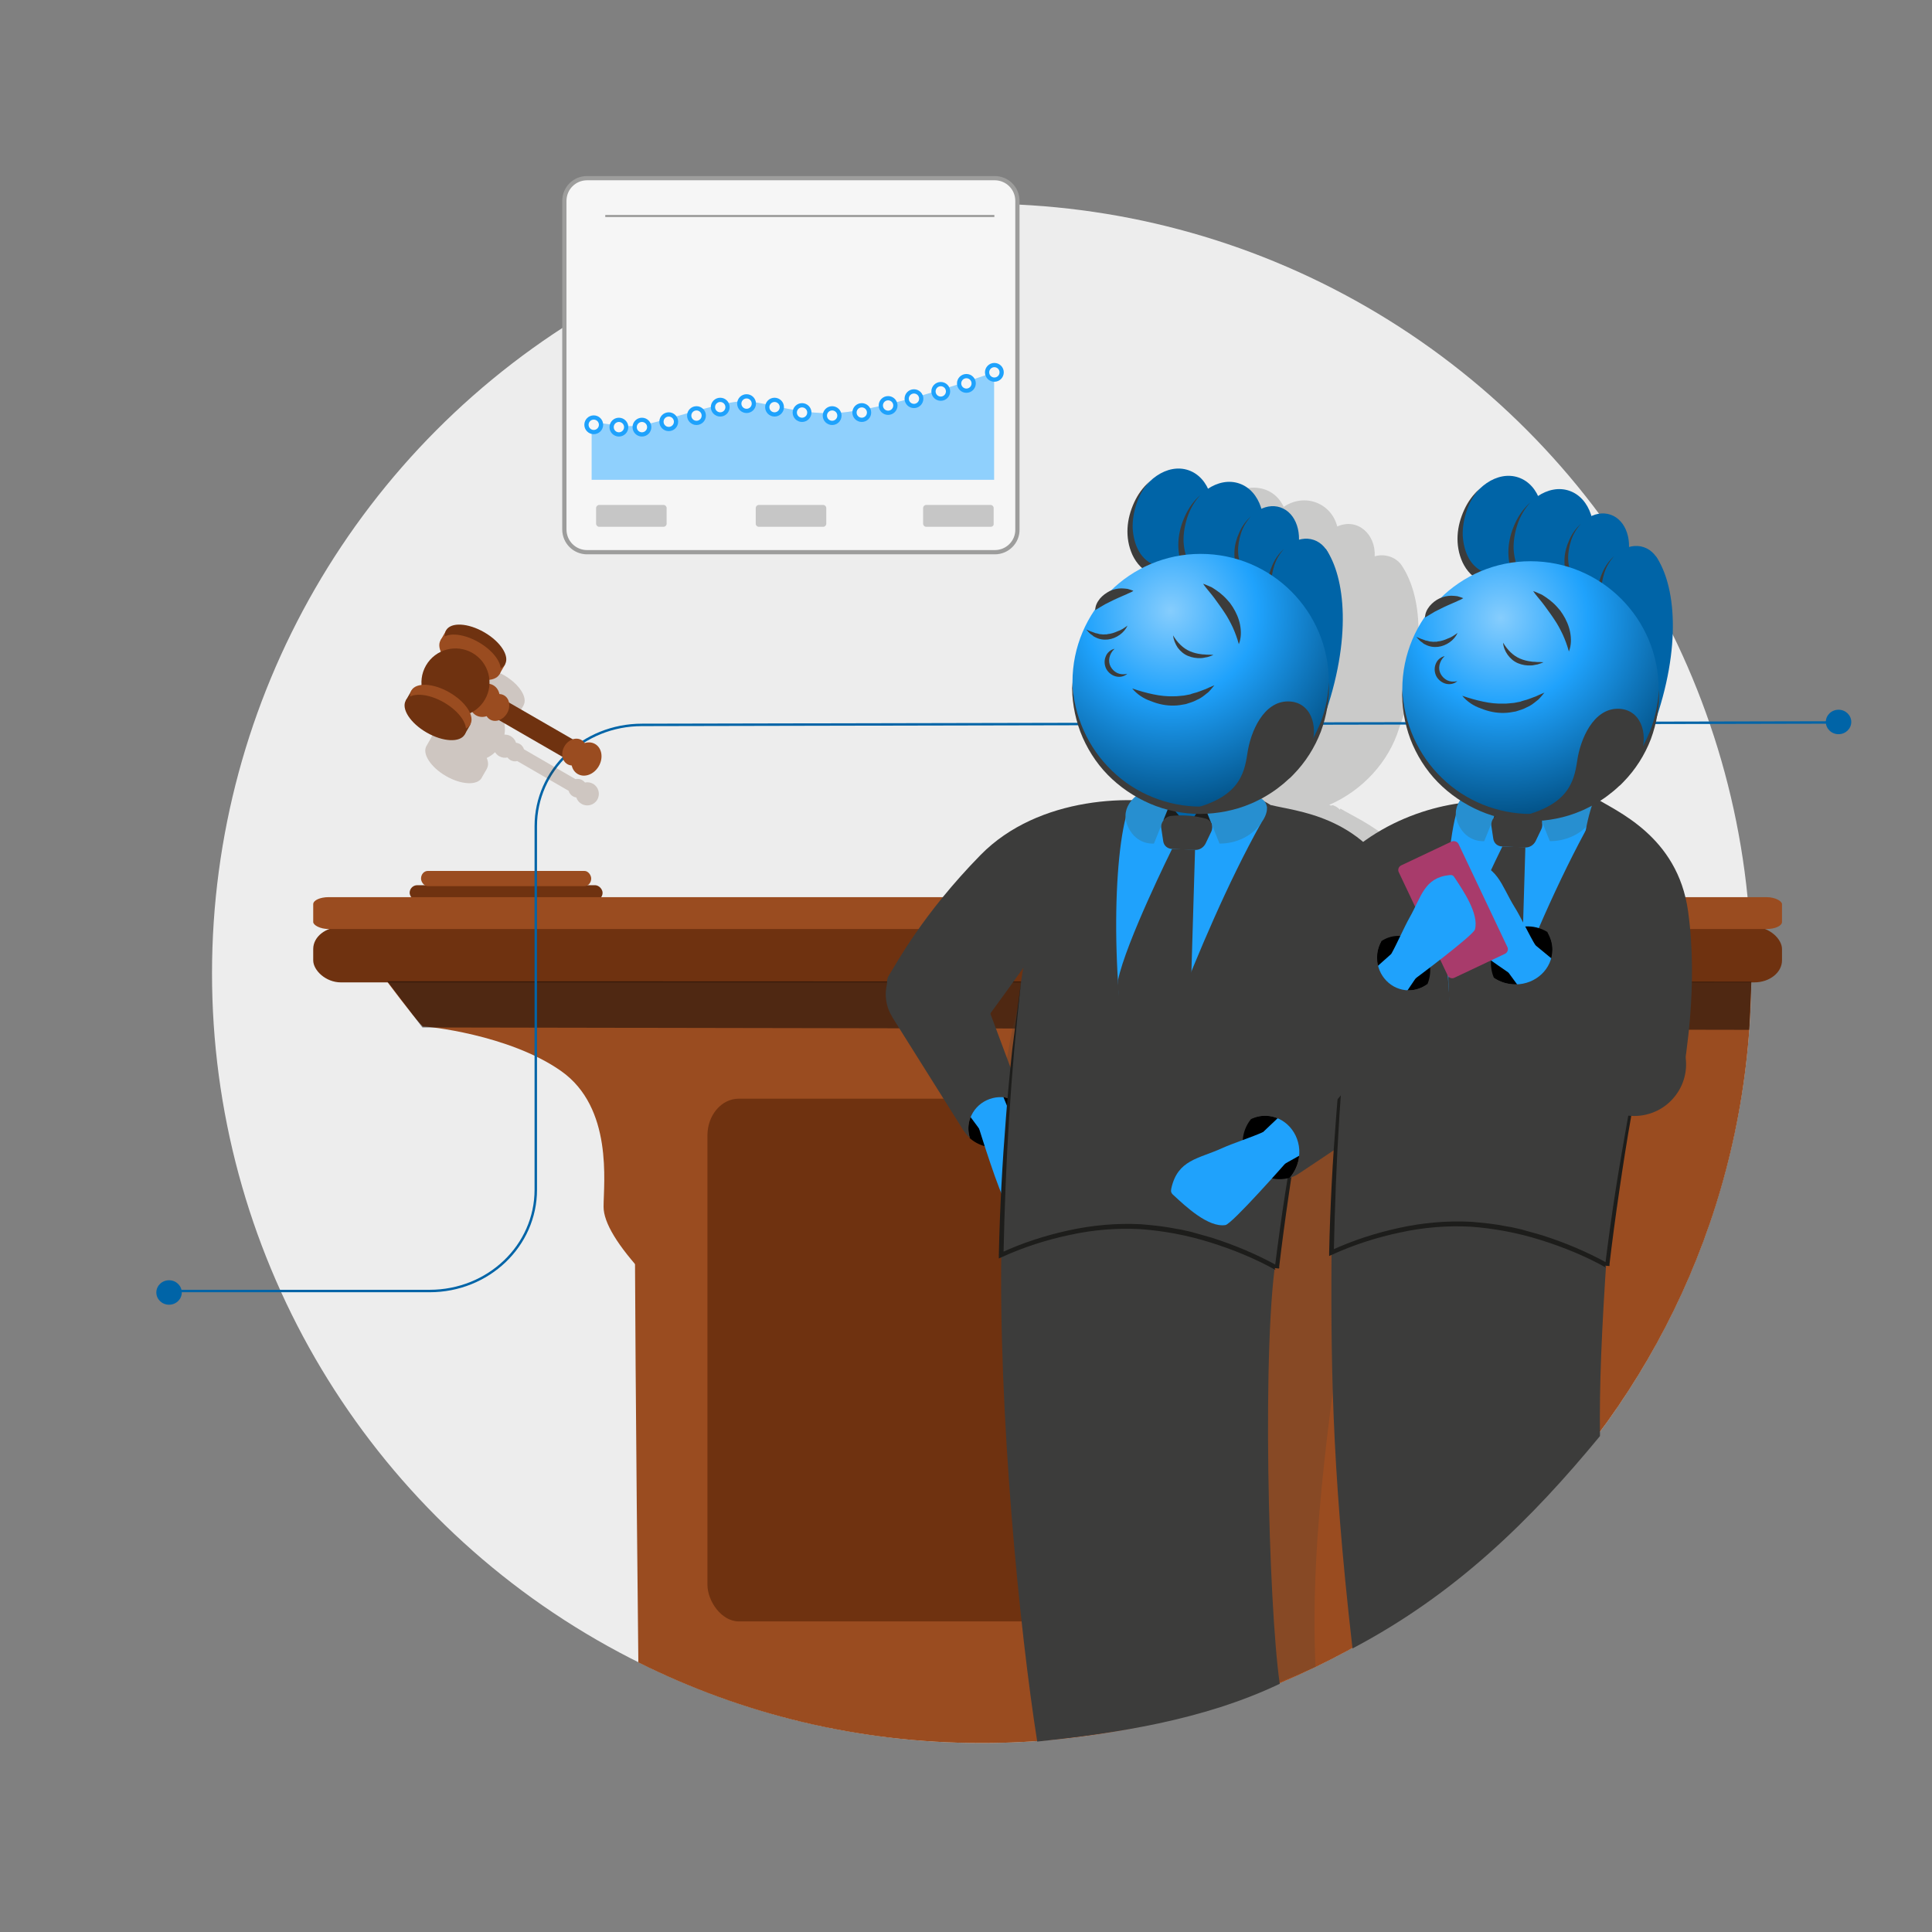<svg xmlns="http://www.w3.org/2000/svg" xmlns:xlink="http://www.w3.org/1999/xlink" id="ep0qPFEvJta1" viewBox="0 0 789.7 789.7"><rect x="0" y="0" width="789.7" height="789.7" fill="#808080" stroke="none"/><style>#ep0qPFEvJta48_to {animation: ep0qPFEvJta48_to__to 9000ms linear infinite normal forwards}@keyframes ep0qPFEvJta48_to__to { 0% {transform: translate(76.122px,525.344px)} 41.111% {transform: translate(76.122px,525.344px)} 42.222% {transform: translate(222.422px,525.344px)} 43.333% {transform: translate(222.422px,296.85px)} 44.444% {transform: translate(346.45px,296.85px)} 86.667% {transform: translate(346.45px,296.85px)} 87.778% {transform: translate(773.727px,296.85px)} 100% {transform: translate(773.727px,296.85px)}} #ep0qPFEvJta48 {animation: ep0qPFEvJta48_c_o 9000ms linear infinite normal forwards}@keyframes ep0qPFEvJta48_c_o { 0% {opacity: 0} 41.111% {opacity: 0} 42.222% {opacity: 1} 44.444% {opacity: 1} 86.667% {opacity: 1} 87.778% {opacity: 0} 100% {opacity: 0}} #ep0qPFEvJta51_to {animation: ep0qPFEvJta51_to__to 9000ms linear infinite normal forwards}@keyframes ep0qPFEvJta51_to__to { 0% {transform: translate(76.122px,525.344px)} 42.222% {transform: translate(76.122px,525.344px)} 43.333% {transform: translate(222.422px,525.344px)} 44.444% {transform: translate(222.422px,296.85px)} 45.556% {transform: translate(316.438px,296.85px)} 87.778% {transform: translate(316.438px,296.85px)} 88.889% {transform: translate(743.715px,296.85px)} 100% {transform: translate(743.715px,296.85px)}} #ep0qPFEvJta51 {animation: ep0qPFEvJta51_c_o 9000ms linear infinite normal forwards}@keyframes ep0qPFEvJta51_c_o { 0% {opacity: 0} 42.222% {opacity: 0} 43.333% {opacity: 1} 45.556% {opacity: 1} 87.778% {opacity: 1} 88.889% {opacity: 0} 100% {opacity: 0}} #ep0qPFEvJta54_to {animation: ep0qPFEvJta54_to__to 9000ms linear infinite normal forwards}@keyframes ep0qPFEvJta54_to__to { 0% {transform: translate(76.122px,525.344px)} 43.333% {transform: translate(76.122px,525.344px)} 44.444% {transform: translate(222.422px,525.344px)} 45.556% {transform: translate(222.422px,296.85px)} 46.667% {transform: translate(285.273px,296.85px)} 88.889% {transform: translate(285.273px,296.85px)} 90% {transform: translate(712.55px,296.85px)} 100% {transform: translate(712.55px,296.85px)}} #ep0qPFEvJta54 {animation: ep0qPFEvJta54_c_o 9000ms linear infinite normal forwards}@keyframes ep0qPFEvJta54_c_o { 0% {opacity: 0} 43.333% {opacity: 0} 44.444% {opacity: 1} 46.667% {opacity: 1} 88.889% {opacity: 1} 90% {opacity: 0} 100% {opacity: 0}} #ep0qPFEvJta58_tk {animation: ep0qPFEvJta58_tk__tk 9000ms linear infinite normal forwards}@keyframes ep0qPFEvJta58_tk__tk { 0% {transform: translate(572.366px,658.25px) skewX(0deg) skewY(0deg);animation-timing-function: cubic-bezier(0.635,0.005,0.355,1)} 22.222% {transform: translate(572.366px,658.25px) skewX(2deg) skewY(0deg);animation-timing-function: cubic-bezier(0.635,0.005,0.355,1)} 44.444% {transform: translate(572.366px,658.25px) skewX(0deg) skewY(0deg);animation-timing-function: cubic-bezier(0.635,0.005,0.355,1)} 50% {transform: translate(572.366px,658.25px) skewX(-4deg) skewY(0deg);animation-timing-function: cubic-bezier(0.635,0.005,0.355,1)} 72.222% {transform: translate(572.366px,658.25px) skewX(0deg) skewY(0deg);animation-timing-function: cubic-bezier(0.635,0.005,0.355,1)} 90% {transform: translate(572.366px,658.25px) skewX(1deg) skewY(0deg);animation-timing-function: cubic-bezier(0.635,0.005,0.355,1)} 100% {transform: translate(572.366px,658.25px) skewX(0deg) skewY(0deg)}} #ep0qPFEvJta60_tr {animation: ep0qPFEvJta60_tr__tr 9000ms linear infinite normal forwards}@keyframes ep0qPFEvJta60_tr__tr { 0% {transform: translate(588.489px,514.723px) rotate(0deg);animation-timing-function: cubic-bezier(0.635,0.005,0.355,1)} 25.556% {transform: translate(588.489px,514.723px) rotate(-5.553deg);animation-timing-function: cubic-bezier(0.635,0.005,0.355,1)} 44.444% {transform: translate(588.489px,514.723px) rotate(0deg);animation-timing-function: cubic-bezier(0.635,0.005,0.355,1)} 50% {transform: translate(588.489px,514.723px) rotate(5.341deg);animation-timing-function: cubic-bezier(0.635,0.005,0.355,1)} 72.222% {transform: translate(588.489px,514.723px) rotate(0deg);animation-timing-function: cubic-bezier(0.635,0.005,0.355,1)} 90% {transform: translate(588.489px,514.723px) rotate(-0.609deg);animation-timing-function: cubic-bezier(0.635,0.005,0.355,1)} 100% {transform: translate(588.489px,514.723px) rotate(0deg)}} #ep0qPFEvJta61_tr {animation: ep0qPFEvJta61_tr__tr 9000ms linear infinite normal forwards}@keyframes ep0qPFEvJta61_tr__tr { 0% {transform: translate(576.422px,325.361px) rotate(0deg);animation-timing-function: cubic-bezier(0.635,0.005,0.355,1)} 22.222% {transform: translate(576.422px,325.361px) rotate(4.892deg);animation-timing-function: cubic-bezier(0.635,0.005,0.355,1)} 44.444% {transform: translate(576.422px,325.361px) rotate(0deg);animation-timing-function: cubic-bezier(0.635,0.005,0.355,1)} 55.556% {transform: translate(576.422px,325.361px) rotate(3.514deg);animation-timing-function: cubic-bezier(0.635,0.005,0.355,1)} 72.222% {transform: translate(576.422px,325.361px) rotate(0deg);animation-timing-function: cubic-bezier(0.635,0.005,0.355,1)} 90% {transform: translate(576.422px,325.361px) rotate(2.233deg);animation-timing-function: cubic-bezier(0.635,0.005,0.355,1)} 100% {transform: translate(576.422px,325.361px) rotate(0deg)}} #ep0qPFEvJta64_tr {animation: ep0qPFEvJta64_tr__tr 9000ms linear infinite normal forwards}@keyframes ep0qPFEvJta64_tr__tr { 0% {transform: translate(510.272px,404.682px) rotate(0deg);animation-timing-function: cubic-bezier(0.635,0.005,0.355,1)} 26.667% {transform: translate(510.272px,404.682px) rotate(-13.556deg);animation-timing-function: cubic-bezier(0.635,0.005,0.355,1)} 44.444% {transform: translate(510.272px,404.682px) rotate(0deg);animation-timing-function: cubic-bezier(0.635,0.005,0.355,1)} 55.556% {transform: translate(510.272px,404.682px) rotate(-16.995deg);animation-timing-function: cubic-bezier(0.635,0.005,0.355,1)} 72.222% {transform: translate(510.272px,404.682px) rotate(0deg);animation-timing-function: cubic-bezier(0.635,0.005,0.355,1)} 90% {transform: translate(510.272px,404.682px) rotate(-10.483deg);animation-timing-function: cubic-bezier(0.635,0.005,0.355,1)} 100% {transform: translate(510.272px,404.682px) rotate(0deg)}} #ep0qPFEvJta91_tr {animation: ep0qPFEvJta91_tr__tr 9000ms linear infinite normal forwards}@keyframes ep0qPFEvJta91_tr__tr { 0% {transform: translate(611.542px,319.992px) rotate(0deg);animation-timing-function: cubic-bezier(0.635,0.005,0.355,1)} 25.556% {transform: translate(611.542px,319.992px) rotate(-13.866deg);animation-timing-function: cubic-bezier(0.635,0.005,0.355,1)} 35.556% {transform: translate(611.542px,319.992px) rotate(-11.3deg);animation-timing-function: cubic-bezier(0.635,0.005,0.355,1)} 38.889% {transform: translate(611.542px,319.992px) rotate(-16.142deg);animation-timing-function: cubic-bezier(0.635,0.005,0.355,1)} 42.222% {transform: translate(611.542px,319.992px) rotate(-11.3deg);animation-timing-function: cubic-bezier(0.635,0.005,0.355,1)} 44.444% {transform: translate(611.542px,319.992px) rotate(-11.3deg);animation-timing-function: cubic-bezier(0.635,0.005,0.355,1)} 55.556% {transform: translate(611.542px,319.992px) rotate(8.717deg);animation-timing-function: cubic-bezier(0.635,0.005,0.355,1)} 72.222% {transform: translate(611.542px,319.992px) rotate(0deg);animation-timing-function: cubic-bezier(0.635,0.005,0.355,1)} 90% {transform: translate(611.542px,319.992px) rotate(-5.148deg);animation-timing-function: cubic-bezier(0.635,0.005,0.355,1)} 100% {transform: translate(611.542px,319.992px) rotate(0deg)}} #ep0qPFEvJta117_to {animation: ep0qPFEvJta117_to__to 9000ms linear infinite normal forwards}@keyframes ep0qPFEvJta117_to__to { 0% {transform: translate(625.414px,245.95px);animation-timing-function: cubic-bezier(0.635,0.005,0.355,1)} 13.333% {transform: translate(621.607px,254.466px);animation-timing-function: cubic-bezier(0.635,0.005,0.355,1)} 26.667% {transform: translate(621.607px,254.466px);animation-timing-function: cubic-bezier(0.635,0.005,0.355,1)} 44.444% {transform: translate(624.164px,246.922px);animation-timing-function: cubic-bezier(0.635,0.005,0.355,1)} 55.556% {transform: translate(629.611px,243.445px);animation-timing-function: cubic-bezier(0.635,0.005,0.355,1)} 72.222% {transform: translate(625.414px,245.95px);animation-timing-function: cubic-bezier(0.635,0.005,0.355,1)} 90% {transform: translate(622.172px,250.131px);animation-timing-function: cubic-bezier(0.635,0.005,0.355,1)} 100% {transform: translate(625.414px,245.95px)}} #ep0qPFEvJta117_tr {animation: ep0qPFEvJta117_tr__tr 9000ms linear infinite normal forwards}@keyframes ep0qPFEvJta117_tr__tr { 0% {transform: rotate(0deg);animation-timing-function: cubic-bezier(0.635,0.005,0.355,1)} 13.333% {transform: rotate(-31.232deg);animation-timing-function: cubic-bezier(0.635,0.005,0.355,1)} 26.667% {transform: rotate(-31.232deg);animation-timing-function: cubic-bezier(0.635,0.005,0.355,1)} 44.444% {transform: rotate(-13.538deg);animation-timing-function: cubic-bezier(0.635,0.005,0.355,1)} 55.556% {transform: rotate(-6.85deg);animation-timing-function: cubic-bezier(0.635,0.005,0.355,1)} 72.222% {transform: rotate(0deg);animation-timing-function: cubic-bezier(0.635,0.005,0.355,1)} 90% {transform: rotate(-8.454deg);animation-timing-function: cubic-bezier(0.635,0.005,0.355,1)} 100% {transform: rotate(0deg)}} #ep0qPFEvJta119_to {animation: ep0qPFEvJta119_to__to 9000ms linear infinite normal forwards}@keyframes ep0qPFEvJta119_to__to { 0% {transform: translate(581.4px,239.95px);animation-timing-function: cubic-bezier(0.635,0.005,0.355,1)} 13.333% {transform: translate(583.628px,233.739px);animation-timing-function: cubic-bezier(0.635,0.005,0.355,1)} 26.667% {transform: translate(583.628px,233.739px);animation-timing-function: cubic-bezier(0.635,0.005,0.355,1)} 44.444% {transform: translate(581.261px,241.061px);animation-timing-function: cubic-bezier(0.635,0.005,0.355,1)} 55.556% {transform: translate(580.625px,235.875px);animation-timing-function: cubic-bezier(0.635,0.005,0.355,1)} 72.222% {transform: translate(581.4px,239.95px);animation-timing-function: cubic-bezier(0.635,0.005,0.355,1)} 90% {transform: translate(580.945px,241.69px);animation-timing-function: cubic-bezier(0.635,0.005,0.355,1)} 100% {transform: translate(581.4px,239.95px)}} #ep0qPFEvJta119_tr {animation: ep0qPFEvJta119_tr__tr 9000ms linear infinite normal forwards}@keyframes ep0qPFEvJta119_tr__tr { 0% {transform: rotate(0deg);animation-timing-function: cubic-bezier(0.635,0.005,0.355,1)} 13.333% {transform: rotate(-11.938deg);animation-timing-function: cubic-bezier(0.635,0.005,0.355,1)} 26.667% {transform: rotate(-11.938deg);animation-timing-function: cubic-bezier(0.635,0.005,0.355,1)} 44.444% {transform: rotate(6.889deg);animation-timing-function: cubic-bezier(0.635,0.005,0.355,1)} 55.556% {transform: rotate(-7.849deg);animation-timing-function: cubic-bezier(0.635,0.005,0.355,1)} 72.222% {transform: rotate(0deg);animation-timing-function: cubic-bezier(0.635,0.005,0.355,1)} 90% {transform: rotate(14.976deg);animation-timing-function: cubic-bezier(0.635,0.005,0.355,1)} 100% {transform: rotate(0deg)}} #ep0qPFEvJta147_tr {animation: ep0qPFEvJta147_tr__tr 9000ms linear infinite normal forwards}@keyframes ep0qPFEvJta147_tr__tr { 0% {transform: translate(646.854px,334.602px) rotate(0deg);animation-timing-function: cubic-bezier(0.635,0.005,0.355,1)} 27.778% {transform: translate(646.854px,334.602px) rotate(5.324deg);animation-timing-function: cubic-bezier(0.635,0.005,0.355,1)} 44.444% {transform: translate(646.854px,334.602px) rotate(0deg);animation-timing-function: cubic-bezier(0.635,0.005,0.355,1)} 55.556% {transform: translate(646.854px,334.602px) rotate(12.972deg);animation-timing-function: cubic-bezier(0.635,0.005,0.355,1)} 72.222% {transform: translate(646.854px,334.602px) rotate(0deg);animation-timing-function: cubic-bezier(0.635,0.005,0.355,1)} 90% {transform: translate(646.854px,334.602px) rotate(-7.615deg);animation-timing-function: cubic-bezier(0.635,0.005,0.355,1)} 100% {transform: translate(646.854px,334.602px) rotate(0deg)}} #ep0qPFEvJta152_tk {animation: ep0qPFEvJta152_tk__tk 9000ms linear infinite normal forwards}@keyframes ep0qPFEvJta152_tk__tk { 0% {transform: translate(582.98px,708.943px) skewX(0deg) skewY(0deg);animation-timing-function: cubic-bezier(0.635,0.005,0.355,1)} 27.778% {transform: translate(582.98px,708.943px) skewX(2deg) skewY(0deg);animation-timing-function: cubic-bezier(0.635,0.005,0.355,1)} 44.444% {transform: translate(582.98px,708.943px) skewX(0deg) skewY(0deg);animation-timing-function: cubic-bezier(0.635,0.005,0.355,1)} 50% {transform: translate(582.98px,708.943px) skewX(-4deg) skewY(0deg);animation-timing-function: cubic-bezier(0.635,0.005,0.355,1)} 66.667% {transform: translate(582.98px,708.943px) skewX(0deg) skewY(0deg);animation-timing-function: cubic-bezier(0.635,0.005,0.355,1)} 80% {transform: translate(582.98px,708.943px) skewX(1deg) skewY(0deg);animation-timing-function: cubic-bezier(0.635,0.005,0.355,1)} 100% {transform: translate(582.98px,708.943px) skewX(0deg) skewY(0deg)}} #ep0qPFEvJta170_tr {animation: ep0qPFEvJta170_tr__tr 9000ms linear infinite normal forwards}@keyframes ep0qPFEvJta170_tr__tr { 0% {transform: translate(462.276px,332.477px) rotate(0deg);animation-timing-function: cubic-bezier(0.635,0.005,0.355,1)} 22.222% {transform: translate(462.276px,332.477px) rotate(-7.66deg);animation-timing-function: cubic-bezier(0.635,0.005,0.355,1)} 44.444% {transform: translate(462.276px,332.477px) rotate(0deg);animation-timing-function: cubic-bezier(0.635,0.005,0.355,1)} 53.333% {transform: translate(462.276px,332.477px) rotate(11.456deg);animation-timing-function: cubic-bezier(0.635,0.005,0.355,1)} 66.667% {transform: translate(462.276px,332.477px) rotate(0deg);animation-timing-function: cubic-bezier(0.635,0.005,0.355,1)} 80% {transform: translate(462.276px,332.477px) rotate(-1.836deg);animation-timing-function: cubic-bezier(0.635,0.005,0.355,1)} 100% {transform: translate(462.276px,332.477px) rotate(0deg)}} #ep0qPFEvJta213_tr {animation: ep0qPFEvJta213_tr__tr 9000ms linear infinite normal forwards}@keyframes ep0qPFEvJta213_tr__tr { 0% {transform: translate(495.721px,328.627px) rotate(0deg);animation-timing-function: cubic-bezier(0.635,0.005,0.355,1)} 22.222% {transform: translate(495.721px,328.627px) rotate(11.686deg);animation-timing-function: cubic-bezier(0.635,0.005,0.355,1)} 37.778% {transform: translate(495.721px,328.627px) rotate(11.686deg);animation-timing-function: cubic-bezier(0.635,0.005,0.355,1)} 44.444% {transform: translate(495.721px,328.627px) rotate(0deg);animation-timing-function: cubic-bezier(0.635,0.005,0.355,1)} 52.222% {transform: translate(495.721px,328.627px) rotate(-8.996deg);animation-timing-function: cubic-bezier(0.635,0.005,0.355,1)} 66.667% {transform: translate(495.721px,328.627px) rotate(0deg);animation-timing-function: cubic-bezier(0.635,0.005,0.355,1)} 80% {transform: translate(495.721px,328.627px) rotate(-10.704deg);animation-timing-function: cubic-bezier(0.635,0.005,0.355,1)} 100% {transform: translate(495.721px,328.627px) rotate(0deg)}} #ep0qPFEvJta217_tr {animation: ep0qPFEvJta217_tr__tr 9000ms linear infinite normal forwards}@keyframes ep0qPFEvJta217_tr__tr { 0% {transform: translate(515.315px,437.524px) rotate(0deg);animation-timing-function: cubic-bezier(0.635,0.005,0.355,1)} 21.111% {transform: translate(515.315px,437.524px) rotate(1.68deg);animation-timing-function: cubic-bezier(0.635,0.005,0.355,1)} 27.778% {transform: translate(515.315px,437.524px) rotate(7.864deg);animation-timing-function: cubic-bezier(0.635,0.005,0.355,1)} 30% {transform: translate(515.315px,437.524px) rotate(-2.683deg);animation-timing-function: cubic-bezier(0.635,0.005,0.355,1)} 32.222% {transform: translate(515.315px,437.524px) rotate(7.864deg);animation-timing-function: cubic-bezier(0.635,0.005,0.355,1)} 44.444% {transform: translate(515.315px,437.524px) rotate(0deg);animation-timing-function: cubic-bezier(0.635,0.005,0.355,1)} 53.333% {transform: translate(515.315px,437.524px) rotate(8.997deg);animation-timing-function: cubic-bezier(0.635,0.005,0.355,1)} 66.667% {transform: translate(515.315px,437.524px) rotate(0deg);animation-timing-function: cubic-bezier(0.635,0.005,0.355,1)} 80% {transform: translate(515.315px,437.524px) rotate(-19.859deg);animation-timing-function: cubic-bezier(0.635,0.005,0.355,1)} 100% {transform: translate(515.315px,437.524px) rotate(0deg)}} #ep0qPFEvJta231_tr {animation: ep0qPFEvJta231_tr__tr 9000ms linear infinite normal forwards}@keyframes ep0qPFEvJta231_tr__tr { 0% {transform: translate(375.379px,434.223px) rotate(0deg);animation-timing-function: cubic-bezier(0.635,0.005,0.355,1)} 27.778% {transform: translate(375.379px,434.223px) rotate(-5.973deg);animation-timing-function: cubic-bezier(0.635,0.005,0.355,1)} 44.444% {transform: translate(375.379px,434.223px) rotate(0deg);animation-timing-function: cubic-bezier(0.635,0.005,0.355,1)} 52.222% {transform: translate(375.379px,434.223px) rotate(11.551deg);animation-timing-function: cubic-bezier(0.635,0.005,0.355,1)} 66.667% {transform: translate(375.379px,434.223px) rotate(0deg);animation-timing-function: cubic-bezier(0.635,0.005,0.355,1)} 80% {transform: translate(375.379px,434.223px) rotate(6.752deg);animation-timing-function: cubic-bezier(0.635,0.005,0.355,1)} 100% {transform: translate(375.379px,434.223px) rotate(0deg)}} #ep0qPFEvJta241_tr {animation: ep0qPFEvJta241_tr__tr 9000ms linear infinite normal forwards}@keyframes ep0qPFEvJta241_tr__tr { 0% {transform: translate(413.798px,391.894px) rotate(0deg);animation-timing-function: cubic-bezier(0.635,0.005,0.355,1)} 22.222% {transform: translate(413.798px,391.894px) rotate(5.864deg);animation-timing-function: cubic-bezier(0.635,0.005,0.355,1)} 44.444% {transform: translate(413.798px,391.894px) rotate(0deg);animation-timing-function: cubic-bezier(0.635,0.005,0.355,1)} 53.333% {transform: translate(413.798px,391.894px) rotate(10.299deg);animation-timing-function: cubic-bezier(0.635,0.005,0.355,1)} 66.667% {transform: translate(413.798px,391.894px) rotate(0deg);animation-timing-function: cubic-bezier(0.635,0.005,0.355,1)} 80% {transform: translate(413.798px,391.894px) rotate(3.483deg);animation-timing-function: cubic-bezier(0.635,0.005,0.355,1)} 100% {transform: translate(413.798px,391.894px) rotate(0deg)}} #ep0qPFEvJta247_to {animation: ep0qPFEvJta247_to__to 9000ms linear infinite normal forwards}@keyframes ep0qPFEvJta247_to__to { 0% {transform: translate(209.504px,298.929px);animation-timing-function: cubic-bezier(0.635,0.005,0.355,1)} 21.111% {transform: translate(208.389px,284.059px);animation-timing-function: cubic-bezier(0.635,0.005,0.355,1)} 36.667% {transform: translate(209.132px,315.287px)} 63.333% {transform: translate(208.389px,284.059px);animation-timing-function: cubic-bezier(0.635,0.005,0.355,1)} 100% {transform: translate(209.504px,298.929px)}} #ep0qPFEvJta247_tr {animation: ep0qPFEvJta247_tr__tr 9000ms linear infinite normal forwards}@keyframes ep0qPFEvJta247_tr__tr { 0% {transform: rotate(0deg);animation-timing-function: cubic-bezier(0.635,0.005,0.355,1)} 21.111% {transform: rotate(12.137deg);animation-timing-function: cubic-bezier(0.635,0.005,0.355,1)} 36.667% {transform: rotate(-16.769deg)} 63.333% {transform: rotate(12.137deg);animation-timing-function: cubic-bezier(0.635,0.005,0.355,1)} 100% {transform: rotate(0deg)}}</style><defs><radialGradient id="ep0qPFEvJta109-fill" cx="0" cy="0" r="85.299" spreadMethod="pad" gradientUnits="userSpaceOnUse" gradientTransform="matrix(1 0 0 1 -12.283 -29.152)"><stop id="ep0qPFEvJta109-fill-0" offset="0%" stop-color="rgb(134,205,253)"></stop><stop id="ep0qPFEvJta109-fill-1" offset="41.93%" stop-color="rgb(31,162,252)"></stop><stop id="ep0qPFEvJta109-fill-2" offset="100%" stop-color="rgb(0,75,125)"></stop></radialGradient><radialGradient id="ep0qPFEvJta188-fill" cx="0" cy="0" r="85.299" spreadMethod="pad" gradientUnits="userSpaceOnUse" gradientTransform="matrix(1 0 0 1 -12.209 -29.152)"><stop id="ep0qPFEvJta188-fill-0" offset="0%" stop-color="rgb(134,205,253)"></stop><stop id="ep0qPFEvJta188-fill-1" offset="41.93%" stop-color="rgb(31,162,252)"></stop><stop id="ep0qPFEvJta188-fill-2" offset="100%" stop-color="rgb(0,75,125)"></stop></radialGradient></defs><circle id="ep0qPFEvJta2" r="314.6" transform="matrix(1 0 0 1 401.261 397.867)" fill="rgb(237,237,237)" stroke="none" stroke-width="1"></circle><g id="ep0qPFEvJta3" transform="matrix(1 0 0 1 0 0)"><g id="ep0qPFEvJta4" transform="matrix(1 0 0 1 0 0)"><g id="ep0qPFEvJta5"><g id="ep0qPFEvJta6"><path id="ep0qPFEvJta7" d="M151.947,399.198L260.62,400.929L260.62,500.855L258.977,521.319Q241.95,502.959,241.95,493.229C241.95,483.499,245.894,452.733,224.594,437.744C203.294,422.755,169.109,419.336,168.32,419.599Q167.531,419.862,151.947,399.198Z" transform="matrix(1 0 0 1 4.76 0.04)" fill="rgb(154,76,32)" stroke="none" stroke-width="1.579"></path><path id="ep0qPFEvJta8" d="M260.946,400.172C262.897,398.22,414.533,398.164,715.854,400.002C714.706,572.768,574.298,712.467,401.261,712.467C350.831,712.467,303.172,700.601,260.925,679.51C258.937,495.286,258.944,402.174,260.946,400.172L260.946,400.172Z" transform="matrix(1 0 0 1 0 0)" fill="rgb(154,76,32)" stroke="none" stroke-width="1.579"></path></g><rect id="ep0qPFEvJta9" width="223.087" height="213.661" rx="15" ry="15" transform="matrix(0.855 0 0 1 289.164 449.084)" fill="rgb(111,50,16)" stroke="none" stroke-width="0"></rect></g></g><g id="ep0qPFEvJta10" transform="matrix(1 0 0 1 -114.39 1.206)"><rect id="ep0qPFEvJta11" width="78.865" height="6.213" rx="3.11" ry="3.11" transform="matrix(1 0 0 1 281.832 360.617)" fill="rgb(111,50,16)" stroke="none" stroke-width="0"></rect><rect id="ep0qPFEvJta12" width="78.865" height="6.213" rx="3.11" ry="3.11" transform="matrix(0.882 0 0 1 286.487 354.79)" fill="rgb(154,76,32)" stroke="none" stroke-width="0"></rect></g><g id="ep0qPFEvJta13" transform="matrix(1.222 0 0 1 -161.156 0.206)"><rect id="ep0qPFEvJta14" width="476.983" height="22.652" rx="9" ry="9" transform="matrix(1.03 0 0 1 236.648 378.69)" fill="rgb(111,50,16)" stroke="none" stroke-width="0"></rect><rect id="ep0qPFEvJta15" width="476.983" height="22.652" rx="5" ry="5" transform="matrix(1.03 0 0 0.575 236.648 366.504)" fill="rgb(154,76,32)" stroke="none" stroke-width="0"></rect></g><path id="ep0qPFEvJta16" d="M-1.42,0.095L476.369,0.287L475.603,19.961L10.878,18.988L-1.42,0.095Z" transform="matrix(1.167 0 0 1 159.964 400.981)" opacity="0.5" fill="rgb(4,4,4)" stroke="none" stroke-width="0"></path></g><path id="ep0qPFEvJta17" d="M573.9,377C569.6,347.3,544.3,337.7,535.9,332.5C535.8,332.6,535.7,332.8,535.7,333C534.5,331.6,532.7,331.1,532.7,331.1C532.7,331.1,532.5,331.2,532.1,331.3C531.8,331.2,531.6,331.1,531.3,331C544.9,325.1,555.7,313.4,559.9,299.6L559.9,299.6C571.3,268.2,569.3,245.5,560.8,232.9L560.8,232.9C558.4,229.6,553.9,228.2,549.9,229.4C550.4,220.5,543,213.5,534.6,217.2C532.1,207.5,521.2,203.4,512.7,209.2C508.3,199.6,496.1,198.9,488.6,206.5C488.6,206.5,488.6,206.5,488.6,206.5C479.2,214.6,475.6,231.3,485.6,240.4C446.7,258,448.9,316.5,488.9,331.5C487.3,332.7,485.6,331,484.2,330.2C484.2,330.2,482.6,331.1,481.2,332.9C425.4,341.1,406,395,399.9,433C395,450.8,418.8,465.4,431.5,449.9C430,468.3,429,486.7,428.5,505.1C428.4,505.1,428.3,505.2,428.3,505.2C426.8,572.9,431,639.2,444.3,706.1C476.1,699.7,495.7,696.9,525.7,683.3C523.2,627.7,533,571.4,540.1,515.8C540.6,516.1,540.8,516.2,540.8,516.2C540.8,516.2,540.8,516.2,540.8,516.3C543.4,496.3,546.5,476.3,550.3,456.3C563.7,458.3,576.6,444.9,573.3,432.2C574.9,420.6,577.2,399.2,573.9,377Z" transform="matrix(1 0 0 1 12 -2)" opacity="0.2" fill="rgb(60,60,59)" stroke="none" stroke-width="1"></path><g id="ep0qPFEvJta18" transform="matrix(0.961 0 0 0.961 198.774 -45.001)"><g id="ep0qPFEvJta19"><path id="ep0qPFEvJta20" d="M216.3,281.7L42.9,281.7C37.5,281.7,33.2,277.4,33.2,272L33.2,132.3C33.2,126.9,37.5,122.6,42.9,122.6L216.2,122.6C221.6,122.6,225.9,126.9,225.9,132.3L225.9,272C226,277.4,221.6,281.7,216.3,281.7Z" fill="rgb(246,246,246)" stroke="rgb(157,157,156)" stroke-width="1.806" stroke-miterlimit="10"></path><path id="ep0qPFEvJta21" d="M75.4,270.9L48,270.9C47.3,270.9,46.7,270.3,46.7,269.6L46.7,262.9C46.7,262.2,47.3,261.6,48,261.6L75.4,261.6C76.1,261.6,76.7,262.2,76.7,262.9L76.7,269.6C76.7,270.3,76.1,270.9,75.4,270.9Z" fill="rgb(198,198,198)" stroke="none" stroke-width="1"></path><path id="ep0qPFEvJta22" d="M143.3,270.9L115.9,270.9C115.2,270.9,114.6,270.3,114.6,269.6L114.6,262.9C114.6,262.2,115.2,261.6,115.9,261.6L143.3,261.6C144,261.6,144.6,262.2,144.6,262.9L144.6,269.6C144.6,270.3,144,270.9,143.3,270.9Z" fill="rgb(198,198,198)" stroke="none" stroke-width="1"></path><path id="ep0qPFEvJta23" d="M214.5,270.9L187.1,270.9C186.4,270.9,185.8,270.3,185.8,269.6L185.8,262.9C185.8,262.2,186.4,261.6,187.1,261.6L214.5,261.6C215.2,261.6,215.8,262.2,215.8,262.9L215.8,269.6C215.9,270.3,215.3,270.9,214.5,270.9Z" fill="rgb(198,198,198)" stroke="none" stroke-width="1"></path><g id="ep0qPFEvJta24"><path id="ep0qPFEvJta25" d="M44.9,250.9L216,250.9L216,205.1C216,205.1,178.9,218.7,153.9,222C133.5,224.7,118,216.6,107.3,217.6C96.6,218.6,71.9,227.1,65,227.9C58.2,228.7,44.8,226.1,44.8,226.1L44.8,250.9Z" fill="rgb(143,208,253)" stroke="none" stroke-width="1"></path><circle id="ep0qPFEvJta26" r="3.1" transform="matrix(1 0 0 1 110.7 218.5)" fill="rgb(246,246,246)" stroke="rgb(31,162,252)" stroke-width="1.806" stroke-miterlimit="10"></circle><circle id="ep0qPFEvJta27" r="3.1" transform="matrix(1 0 0 1 89.4 223.6)" fill="rgb(246,246,246)" stroke="rgb(31,162,252)" stroke-width="1.806" stroke-miterlimit="10"></circle><circle id="ep0qPFEvJta28" r="3.1" transform="matrix(1 0 0 1 99.5 220)" fill="rgb(246,246,246)" stroke="rgb(31,162,252)" stroke-width="1.806" stroke-miterlimit="10"></circle><circle id="ep0qPFEvJta29" r="3.1" transform="matrix(1 0 0 1 77.6 226.2)" fill="rgb(246,246,246)" stroke="rgb(31,162,252)" stroke-width="1.806" stroke-miterlimit="10"></circle><circle id="ep0qPFEvJta30" r="3.1" transform="matrix(1 0 0 1 66.2 228.5)" fill="rgb(246,246,246)" stroke="rgb(31,162,252)" stroke-width="1.806" stroke-miterlimit="10"></circle><circle id="ep0qPFEvJta31" r="3.1" transform="matrix(1 0 0 1 56.4 228.5)" fill="rgb(246,246,246)" stroke="rgb(31,162,252)" stroke-width="1.806" stroke-miterlimit="10"></circle><circle id="ep0qPFEvJta32" r="3.1" transform="matrix(1 0 0 1 45.7 227.5)" fill="rgb(246,246,246)" stroke="rgb(31,162,252)" stroke-width="1.806" stroke-miterlimit="10"></circle><circle id="ep0qPFEvJta33" r="3.1" transform="matrix(1 0 0 1 122.6 220)" fill="rgb(246,246,246)" stroke="rgb(31,162,252)" stroke-width="1.806" stroke-miterlimit="10"></circle><circle id="ep0qPFEvJta34" r="3.1" transform="matrix(1 0 0 1 134.3 222.3)" fill="rgb(246,246,246)" stroke="rgb(31,162,252)" stroke-width="1.806" stroke-miterlimit="10"></circle><circle id="ep0qPFEvJta35" r="3.1" transform="matrix(1 0 0 1 147.1 223.6)" fill="rgb(246,246,246)" stroke="rgb(31,162,252)" stroke-width="1.806" stroke-miterlimit="10"></circle><circle id="ep0qPFEvJta36" r="3.1" transform="matrix(1 0 0 1 159.7 222.3)" fill="rgb(246,246,246)" stroke="rgb(31,162,252)" stroke-width="1.806" stroke-miterlimit="10"></circle><circle id="ep0qPFEvJta37" r="3.1" transform="matrix(1 0 0 1 170.9 219.3)" fill="rgb(246,246,246)" stroke="rgb(31,162,252)" stroke-width="1.806" stroke-miterlimit="10"></circle><circle id="ep0qPFEvJta38" r="3.1" transform="matrix(1 0 0 1 181.9 216.4)" fill="rgb(246,246,246)" stroke="rgb(31,162,252)" stroke-width="1.806" stroke-miterlimit="10"></circle><circle id="ep0qPFEvJta39" r="3.1" transform="matrix(1 0 0 1 193.3 213.3)" fill="rgb(246,246,246)" stroke="rgb(31,162,252)" stroke-width="1.806" stroke-miterlimit="10"></circle><circle id="ep0qPFEvJta40" r="3.1" transform="matrix(1 0 0 1 204.2 209.9)" fill="rgb(246,246,246)" stroke="rgb(31,162,252)" stroke-width="1.806" stroke-miterlimit="10"></circle><circle id="ep0qPFEvJta41" r="3.1" transform="matrix(1 0 0 1 216.1 205.2)" fill="rgb(246,246,246)" stroke="rgb(31,162,252)" stroke-width="1.806" stroke-miterlimit="10"></circle></g></g><line id="ep0qPFEvJta42" x1="50.6" y1="138.7" x2="216.1" y2="138.7" fill="rgb(246,246,246)" stroke="rgb(157,157,156)" stroke-width="0.903" stroke-miterlimit="10"></line></g><path id="ep0qPFEvJta43" d="" fill="rgb(29,29,27)" stroke="none" stroke-width="1"></path><g id="ep0qPFEvJta44"><path id="ep0qPFEvJta45" d="M69.1,527.7L175.6,527.7C199.6,527.7,219,509.2,219,486.3L219,337.7C219,314.8,238.4,296.3,262.4,296.3L751.3,295.3" fill="none" stroke="rgb(0,100,167)" stroke-width="1" stroke-miterlimit="10"></path><ellipse id="ep0qPFEvJta46" rx="5.2" ry="5" transform="matrix(1 0 0 1 751.5 295.1)" fill="rgb(0,100,167)" stroke="none" stroke-width="1"></ellipse><ellipse id="ep0qPFEvJta47" rx="5.2" ry="5" transform="matrix(1 0 0 1 69.1 528.3)" fill="rgb(0,100,167)" stroke="none" stroke-width="1"></ellipse><g id="ep0qPFEvJta48_to" transform="translate(76.122,525.344)"><g id="ep0qPFEvJta48" transform="translate(-346.45,-296.85)" opacity="0"><ellipse id="ep0qPFEvJta49" rx="13.1" ry="12.4" transform="matrix(1 0 0 1 348.7 299.3)" opacity="0.1" fill="rgb(29,29,27)" stroke="none" stroke-width="1"></ellipse><ellipse id="ep0qPFEvJta50" rx="13.1" ry="12.4" transform="matrix(1 0 0 1 344.2 294.4)" fill="rgb(0,100,167)" stroke="none" stroke-width="1"></ellipse></g></g><g id="ep0qPFEvJta51_to" transform="translate(76.122,525.344)"><g id="ep0qPFEvJta51" transform="translate(-346.45,-296.85)" opacity="0"><ellipse id="ep0qPFEvJta52" rx="13.1" ry="12.4" transform="matrix(1 0 0 1 348.7 299.3)" opacity="0.1" fill="rgb(29,29,27)" stroke="none" stroke-width="1"></ellipse><ellipse id="ep0qPFEvJta53" rx="13.1" ry="12.4" transform="matrix(1 0 0 1 344.2 294.4)" fill="rgb(31,162,252)" stroke="none" stroke-width="1"></ellipse></g></g><g id="ep0qPFEvJta54_to" transform="translate(76.122,525.344)"><g id="ep0qPFEvJta54" transform="translate(-346.45,-296.85)" opacity="0"><ellipse id="ep0qPFEvJta55" rx="13.1" ry="12.4" transform="matrix(1 0 0 1 348.7 299.3)" opacity="0.1" fill="rgb(29,29,27)" stroke="none" stroke-width="1"></ellipse><ellipse id="ep0qPFEvJta56" rx="13.1" ry="12.4" transform="matrix(1 0 0 1 344.2 294.4)" fill="rgb(0,100,167)" stroke="none" stroke-width="1"></ellipse></g></g></g><g id="ep0qPFEvJta57" transform="matrix(1 0 0 1 -125.926 3)"><g id="ep0qPFEvJta58_tk" transform="translate(572.366,658.25) skewX(0) skewY(0)"><g id="ep0qPFEvJta58" transform="translate(-572.366,-657.25)"><path id="ep0qPFEvJta59" d="M647.9,508C647.9,508,622.2,493.3,592.2,491.6C562.3,489.9,535.5,502.8,535.3,502.8C533.8,573.3,542.784,663.06,549.884,707.86C581.684,704.513,617.603,699.234,649.025,684.245C644.36,652.381,641.6,542.4,647.9,508L647.9,508Z" fill="rgb(60,60,59)" stroke="none" stroke-width="1"></path><g id="ep0qPFEvJta60_tr" transform="translate(588.489,514.723) rotate(0)"><g id="ep0qPFEvJta60" transform="translate(-588.489,-514.723)"><g id="ep0qPFEvJta61_tr" transform="translate(576.422,325.361) rotate(0)"><g id="ep0qPFEvJta61" transform="translate(-576.422,-325.361)"><g id="ep0qPFEvJta62"><path id="ep0qPFEvJta63" d="M609.9,325.8C589.9,320.3,550.4,321.3,526.7,345.5C503,369.7,492.3,389.9,489.2,394.8C486.1,399.7,493.6,415.4,501.7,417.9C509.8,420.4,521.6,422.9,529.9,411.4C538.3,400,557.5,373,561.9,367.3C566.3,361.6,573.3,351.9,578.2,347.9C583.1,343.9,609.2,330.4,609.9,325.8Z" fill="rgb(60,60,59)" stroke="none" stroke-width="1"></path></g><g id="ep0qPFEvJta64_tr" transform="translate(510.272,404.682) rotate(0)"><g id="ep0qPFEvJta64" transform="translate(-510.272,-404.682)"><path id="ep0qPFEvJta65" d="M538.8,463.4C533.4,466.2,526.8,465.2,522.3,461.2C521.5,458.6,521.5,455.8,522.4,453.1C524.8,446.3,532.3,442.8,539.3,445.2C541.6,446,543.6,447.4,545.1,449.2C546.6,454.7,544.2,460.6,538.8,463.4Z" fill="rgb(0,0,0)" stroke="none" stroke-width="1"></path><g id="ep0qPFEvJta66"><g id="ep0qPFEvJta67"><g id="ep0qPFEvJta68"><line id="ep0qPFEvJta69" x1="505.7" y1="406.8" x2="534.3" y2="457.3" fill="none" stroke="none" stroke-width="1"></line><path id="ep0qPFEvJta70" d="M493,412.6L528.2,460.1C530.3,463,534.6,463.7,537.7,461.8C540.4,460.2,541.4,457.1,540.2,454.5L518.2,400.9C515.5,394.2,507.2,390.8,499.8,393.2C492.4,395.7,488.6,403.2,491.4,409.9C491.9,410.9,492.4,411.8,493,412.6Z" fill="rgb(31,162,252)" stroke="none" stroke-width="1"></path><g id="ep0qPFEvJta71"><path id="ep0qPFEvJta72" d="M530.3,430C529.5,427.1,528.6,424.2,527.7,421.3L524.3,412.9L520.9,404.5C520.3,403.1,519.8,401.7,519.1,400.3C518.5,398.8,517.5,397.5,516.3,396.3C513.9,393.9,510.7,392.3,507.2,391.8C503.7,391.3,500.1,392,497.1,393.7C494.2,395.3,491.8,398,490.6,400.9C489.8,404,490.1,407.3,491.6,409.9C490.8,407,491.1,404,492.4,401.4C493.4,398.8,495.5,396.5,498.1,395C500.8,393.6,504,393,507,393.3C510.1,393.7,512.9,395.1,515,397.2C516.1,398.2,516.9,399.4,517.5,400.7C518.1,402,518.7,403.5,519.2,404.9L522.6,413.3L526,421.7C527.4,424.6,528.7,427.3,530.3,430Z" fill="rgb(60,60,59)" stroke="none" stroke-width="1"></path></g></g></g><path id="ep0qPFEvJta73" d="M538.9,451.3C541.8,454.7,547.5,459.9,550.5,463.3C556.8,470.6,563.9,474.3,561.5,484.4C561.4,484.8,561.3,485.3,560.9,485.6C560.6,485.9,560,486.1,559.6,486.2C553.8,487.7,542.5,490.7,537,487C534.9,485.6,526,456.9,526,456.9C526,456.9,538.9,451.3,538.9,451.3Z" fill="rgb(31,162,252)" stroke="none" stroke-width="1"></path></g><g id="ep0qPFEvJta74"><path id="ep0qPFEvJta75" d="M526.1,397.9L544.8,448C544.9,448.4,545.1,448.8,545.2,449.2C543.7,447.4,541.8,446,539.4,445.2C532.5,442.8,524.9,446.3,522.5,453.1C521.5,455.8,521.6,458.6,522.4,461.2C521.4,460.3,520.5,459.2,519.7,458L490.8,412C490.2,410.9,489.5,409.7,489.1,408.6C485.5,398.8,490.8,388.6,501,385.6C511.2,382.6,522.4,388.1,526.1,397.9Z" fill="rgb(60,60,59)" stroke="none" stroke-width="1"></path><path id="ep0qPFEvJta76" d="M522.4,461.2C522.4,461.2,522.4,461.2,522.4,461.2C522.4,461.2,522.4,461.2,522.4,461.2Z" fill="rgb(60,60,59)" stroke="none" stroke-width="1"></path></g></g></g></g></g><g id="ep0qPFEvJta77"><path id="ep0qPFEvJta78" d="M619.1,319.1L619.1,319.1C582.1,321.5,548.6,357.4,543.3,397.1C538.7,434.4,536,471.8,535.3,509.1C535.4,509,562.3,495.7,592.2,497.5C622.2,499.3,647.9,514.5,647.9,514.5L647.9,514.5C647.9,514.5,647.9,514.5,647.9,514.5C653,473.5,660.3,432.7,669.7,392.2C674.4,356.7,656.8,315.5,619.1,319.1Z" fill="rgb(60,60,59)" stroke="none" stroke-width="1"></path></g><ellipse id="ep0qPFEvJta79" rx="19.9" ry="7" transform="matrix(1 0 0 1 612.7 325.7)" fill="rgb(0,100,167)" stroke="none" stroke-width="1"></ellipse><g id="ep0qPFEvJta80"><g id="ep0qPFEvJta81"><path id="ep0qPFEvJta82" d="M543.3,397C542.3,406.3,541.4,415.6,540.5,424.9C539.7,434.2,539,443.6,538.4,452.9C537.2,471.6,536.5,490.3,536.1,509L534.8,508.2C543.8,504,553.2,501,562.8,498.9C572.4,496.8,582.3,495.9,592.2,496.4C597.1,496.8,602,497.3,606.9,498.3L608.7,498.6L610.5,499C611.7,499.3,612.9,499.5,614.1,499.9C616.5,500.6,618.9,501.2,621.2,501.9C630.6,504.9,639.7,508.7,648.3,513.5L648.8,513.8L648.8,514.3L648.8,514.4L647,514.2C648.3,503.9,649.7,493.6,651.3,483.4C652.9,473.2,654.7,462.9,656.5,452.8C658.4,442.6,660.4,432.4,662.6,422.3C664.8,412.2,667.1,402.1,669.6,392C667.4,402.1,665.3,412.3,663.3,422.4C661.3,432.6,659.5,442.8,657.7,453C655.9,463.2,654.3,473.4,652.8,483.7C651.3,493.9,649.9,504.2,648.7,514.5L646.9,514.3C646.9,514.3,646.9,514.3,646.9,514.3L647.3,515.1C638.9,510.4,629.8,506.7,620.5,503.8C611.2,500.9,601.7,499.1,592,498.4C582.3,497.9,572.6,498.7,563.1,500.8C553.6,502.8,544.3,505.8,535.5,509.8L534.2,510.4L534.2,509C534.6,490.3,535.6,471.6,537.1,452.9C537.8,443.6,538.7,434.2,539.7,424.9C540.9,415.6,542.1,406.3,543.3,397Z" fill="rgb(29,29,27)" stroke="none" stroke-width="1"></path></g></g><path id="ep0qPFEvJta83" d="M586.1,330C580.1,353.4,580.3,412.5,591.3,451.1C591.3,451.1,614.5,380.5,641.3,332.6L643.8,325.7L631.7,329.2L622,330.7L605.1,331.2C605.1,331.2,601.8,332.2,600.7,330.7C599.6,329.2,591.3,329,591.3,329L586.1,330Z" fill="rgb(31,162,252)" stroke="none" stroke-width="1"></path><g id="ep0qPFEvJta84"><path id="ep0qPFEvJta85" d="M611.5,333.7L617.7,324.3C617.7,324.3,631.2,326,639.7,322.2C639.7,322.1,638.4,333.7,611.5,333.7Z" fill="rgb(29,29,27)" stroke="none" stroke-width="1"></path><path id="ep0qPFEvJta86" d="M611.5,333.7L603.8,324.6C603.8,324.6,596.4,324.5,591.3,320.6C591.3,320.6,597.4,333.7,611.5,333.7Z" fill="rgb(29,29,27)" stroke="none" stroke-width="1"></path><path id="ep0qPFEvJta87" d="M617.7,324.2L624.4,340.8C624.4,340.8,634.9,341.4,641.3,332.6C647.7,323.7,639.8,321.6,639.8,321.6C639.8,321.6,630.6,325.6,617.7,324.2Z" fill="rgb(39,143,208)" stroke="none" stroke-width="1"></path><path id="ep0qPFEvJta88" d="M604.3,324.2L597.6,340.8C597.6,340.8,591.6,341.5,587.9,335.6C582.1,326.3,591.2,320.7,591.2,320.7C591.2,320.7,594.2,323.5,604.3,324.2Z" fill="rgb(39,143,208)" stroke="none" stroke-width="1"></path><path id="ep0qPFEvJta89" d="M600.6,334.6L601.4,339.9C601.7,341.7,603.1,342.9,605,343L614.4,343.4C616.2,343.5,617.9,342.4,618.7,340.8L621,336C622.1,333.7,621,331.2,618.7,330.6C615.4,329.7,610.5,328.9,604.6,329.5C602.1,329.8,600.2,332.2,600.6,334.6Z" fill="rgb(60,60,59)" stroke="none" stroke-width="1"></path><path id="ep0qPFEvJta90" d="M605,343C605,343,586.1,381.1,582.9,396.7C582.9,396.7,583.1,428.5,591.5,455.3L612.8,397L614.4,343.3L605,343Z" fill="rgb(60,60,59)" stroke="none" stroke-width="1"></path></g><g id="ep0qPFEvJta91_tr" transform="translate(611.542,319.992) rotate(0)"><g id="ep0qPFEvJta91" transform="translate(-611.542,-318.992)"><g id="ep0qPFEvJta92"><g id="ep0qPFEvJta93"><g id="ep0qPFEvJta94"><g id="ep0qPFEvJta95"><ellipse id="ep0qPFEvJta96" rx="21.6" ry="16.3" transform="matrix(0.322 -0.947 0.947 0.322 604.731 207.643)" fill="rgb(0,100,167)" stroke="none" stroke-width="1"></ellipse><path id="ep0qPFEvJta97" d="M597.1,229.9C595.2,229.1,593.5,228,592.1,226.6C590.7,225.2,589.6,223.5,588.8,221.8C587.2,218.3,586.6,214.5,586.8,210.9C587,207.2,588,203.7,589.5,200.4C591,197.1,593.1,194.2,595.8,191.8C593.4,194.4,591.6,197.5,590.5,200.8C589.4,204.1,588.8,207.5,588.9,210.9C589.1,214.3,589.9,217.6,591.5,220.4C592.3,221.8,593.3,223,594.5,224C595.7,225,597,225.7,598.5,226.1L597.1,229.9Z" fill="rgb(60,60,59)" stroke="none" stroke-width="1"></path></g><g id="ep0qPFEvJta98"><ellipse id="ep0qPFEvJta99" rx="21.6" ry="16.3" transform="matrix(0.322 -0.947 0.947 0.322 625.491 213.071)" fill="rgb(0,100,167)" stroke="none" stroke-width="1"></ellipse><path id="ep0qPFEvJta100" d="M617.9,235.4C616,234.6,614.3,233.5,612.9,232.1C611.5,230.7,610.4,229,609.6,227.3C608,223.8,607.4,220,607.6,216.4C607.8,212.7,608.8,209.2,610.3,205.9C611.8,202.6,613.9,199.7,616.6,197.3C614.2,199.9,612.4,203,611.3,206.3C610.2,209.6,609.6,213,609.7,216.4C609.9,219.8,610.7,223.1,612.3,225.9C613.1,227.3,614.1,228.5,615.3,229.5C616.5,230.5,617.8,231.2,619.3,231.6L617.9,235.4Z" fill="rgb(60,60,59)" stroke="none" stroke-width="1"></path></g><g id="ep0qPFEvJta101"><ellipse id="ep0qPFEvJta102" rx="16.4" ry="12.4" transform="matrix(0.322 -0.947 0.947 0.322 644.019 217.928)" fill="rgb(0,100,167)" stroke="none" stroke-width="1"></ellipse><path id="ep0qPFEvJta103" d="M638.3,234.9C636.9,234.3,635.6,233.5,634.5,232.4C633.4,231.4,632.6,230.1,632,228.8C630.8,226.2,630.4,223.3,630.5,220.5C630.6,217.7,631.4,215,632.5,212.6C633.6,210.1,635.2,207.9,637.2,206.1C635.4,208.1,634,210.4,633.2,212.9C632.4,215.4,631.9,218,632,220.6C632.1,223.2,632.7,225.7,634,227.8C634.6,228.8,635.4,229.8,636.3,230.5C637.2,231.2,638.2,231.8,639.3,232.1L638.3,234.9Z" fill="rgb(60,60,59)" stroke="none" stroke-width="1"></path></g><g id="ep0qPFEvJta104"><ellipse id="ep0qPFEvJta105" rx="16.4" ry="12.4" transform="matrix(0.322 -0.947 0.947 0.322 657.645 231.22)" fill="rgb(0,100,167)" stroke="none" stroke-width="1"></ellipse><path id="ep0qPFEvJta106" d="M651.9,248.1C650.5,247.5,649.2,246.7,648.1,245.6C647,244.6,646.2,243.3,645.6,242C644.4,239.4,644,236.5,644.1,233.7C644.2,230.9,645,228.2,646.1,225.8C647.2,223.3,648.8,221.1,650.8,219.3C649,221.3,647.6,223.6,646.8,226.1C646,228.6,645.5,231.2,645.6,233.8C645.7,236.4,646.3,238.9,647.6,241C648.2,242,649,243,649.9,243.7C650.8,244.4,651.8,245,652.9,245.3L651.9,248.1Z" fill="rgb(60,60,59)" stroke="none" stroke-width="1"></path></g><path id="ep0qPFEvJta107" d="M667.8,219.3C675.8,230.8,678.7,256,666.9,288.8L657.8,255.2L657.8,239.4L667.8,219.3Z" fill="rgb(0,100,167)" stroke="none" stroke-width="1"></path></g><g id="ep0qPFEvJta108"><circle id="ep0qPFEvJta109" r="52.4" transform="matrix(1 0 0 1 616.7 273.8)" fill="url(#ep0qPFEvJta109-fill)" stroke="none" stroke-width="1"></circle><path id="ep0qPFEvJta110" d="M616.7,326.2C635.9,326.2,652.7,315.9,661.8,300.5C665.1,291.5,661.5,281.7,652.4,281.7C642.4,281.7,637.1,294,635.8,302.9C634.5,311.7,632.1,321.4,611.5,326C613.2,326.1,614.9,326.2,616.7,326.2Z" fill="rgb(60,60,59)" stroke="none" stroke-width="1"></path><g id="ep0qPFEvJta111"><path id="ep0qPFEvJta112" d="M669.1,273.8C669.4,280.7,668.2,287.6,665.8,294.1C663.3,300.6,659.5,306.6,654.6,311.6C654,312.2,653.4,312.9,652.7,313.4C652,314,651.4,314.6,650.7,315.2C649.3,316.3,648,317.4,646.5,318.4C645.1,319.4,643.5,320.3,642,321.2C641.2,321.6,640.4,322,639.6,322.4C638.8,322.8,638,323.2,637.2,323.5C630.7,326.3,623.6,327.6,616.6,327.7C609.5,327.7,602.5,326.3,596,323.5C589.5,320.7,583.6,316.7,578.7,311.7C573.8,306.7,570,300.6,567.5,294.1C565.1,287.6,563.9,280.6,564.2,273.8C564.8,287.6,570.7,300.7,580.4,310C590,319.4,603.3,324.7,616.6,324.7C630,324.8,643.2,319.4,652.8,310C655.2,307.7,657.4,305.1,659.3,302.3C659.8,301.6,660.3,300.9,660.7,300.2L662,298C662.9,296.5,663.6,295,664.3,293.5C667.3,287.4,668.8,280.6,669.1,273.8Z" fill="rgb(60,60,59)" stroke="none" stroke-width="1"></path></g></g><g id="ep0qPFEvJta113"><path id="ep0qPFEvJta114" d="M605.4,254.7C607.2,257.7,609.5,260,612.3,261.2C613.7,261.8,615.2,262.2,616.9,262.4C617.3,262.5,617.7,262.5,618.1,262.5L619.3,262.6C620.1,262.6,621,262.6,621.9,262.7C621.1,263.1,620.3,263.3,619.4,263.6C618.5,263.7,617.7,264,616.8,264C615,264.1,613.2,263.8,611.5,263.1C609.8,262.4,608.3,261.1,607.3,259.7C606.3,258.2,605.6,256.4,605.4,254.7Z" fill="rgb(60,60,59)" stroke="none" stroke-width="1"></path></g><g id="ep0qPFEvJta115"><path id="ep0qPFEvJta116" d="M586.8,250.7C586.1,252.2,585,253.5,583.6,254.5C582.2,255.5,580.5,256.2,578.8,256.4C577,256.6,575.2,256.3,573.7,255.5L573.1,255.2C572.9,255.1,572.7,255,572.6,254.8L571.6,254.1C571,253.5,570.4,252.9,569.9,252.3C570.7,252.6,571.4,253,572.1,253.2L573.2,253.6C573.4,253.7,573.6,253.7,573.7,253.8L574.3,253.9C574.7,254,575,254.1,575.4,254.2L576.5,254.3C576.9,254.4,577.2,254.3,577.6,254.3L578.1,254.3C578.3,254.3,578.5,254.3,578.6,254.2C580,254.1,581.5,253.6,582.8,253C584.1,252.6,585.5,251.7,586.8,250.7Z" fill="rgb(60,60,59)" stroke="none" stroke-width="1"></path></g><g id="ep0qPFEvJta117_to" transform="translate(625.414,245.95)"><g id="ep0qPFEvJta117_tr" transform="rotate(0)"><g id="ep0qPFEvJta117" transform="translate(-625.414,-245.95)"><path id="ep0qPFEvJta118" d="M632.3,258.3C631.6,255.8,630.8,253.6,629.8,251.4C628.8,249.3,627.7,247.2,626.4,245.3C625.7,244.3,625.1,243.3,624.4,242.4C623.7,241.4,623,240.5,622.3,239.5C621.6,238.5,620.8,237.6,620,236.6C619.2,235.6,618.4,234.7,617.7,233.6C618.9,234,620.1,234.6,621.3,235.1C622.4,235.8,623.5,236.5,624.5,237.3C625.5,238.1,626.5,239,627.4,240C627.8,240.5,628.3,241,628.7,241.5L629.8,243.1C631.2,245.3,632.3,247.8,632.8,250.4C633.3,253,633.3,255.8,632.3,258.3Z" fill="rgb(60,60,59)" stroke="none" stroke-width="1"></path></g></g></g><g id="ep0qPFEvJta119_to" transform="translate(581.4,239.95)"><g id="ep0qPFEvJta119_tr" transform="rotate(0)"><g id="ep0qPFEvJta119" transform="translate(-581.4,-239.95)"><path id="ep0qPFEvJta120" d="M573.6,244.4C573.6,242.6,574.4,241.1,575.5,239.7C576.6,238.4,578,237.4,579.5,236.6C581,235.9,582.7,235.5,584.3,235.5C585.1,235.5,585.9,235.6,586.8,235.7C587.6,235.9,588.4,236.2,589.2,236.5C588.5,237,587.7,237.3,587,237.6C586.3,238,585.6,238.2,585,238.5C583.7,239.1,582.4,239.6,581.2,240.2C580,240.8,578.8,241.4,577.6,242C576.3,242.8,575,243.5,573.6,244.4Z" fill="rgb(60,60,59)" stroke="none" stroke-width="1"></path></g></g></g><g id="ep0qPFEvJta121"><path id="ep0qPFEvJta122" d="M586.7,270.4C585.5,271.5,583.7,271.9,582.1,271.5C580.4,271.1,578.9,269.9,578.1,268.4C577.3,266.8,577.2,264.9,577.9,263.3C578.5,261.7,580,260.5,581.5,260.2C580.3,261.3,579.7,262.5,579.4,263.8C579.1,265.1,579.3,266.4,579.9,267.5C580.5,268.6,581.4,269.5,582.6,270.1C583.7,270.6,585.1,270.8,586.7,270.4Z" fill="rgb(60,60,59)" stroke="none" stroke-width="1"></path></g><g id="ep0qPFEvJta123"><g id="ep0qPFEvJta124"><path id="ep0qPFEvJta125" d="M588.7,276.4C591.6,277.4,594.4,278.2,597.3,278.8C600.1,279.4,602.9,279.7,605.7,279.6C606.4,279.6,607.1,279.6,607.8,279.5C608.5,279.4,609.2,279.4,609.9,279.3C610.6,279.2,611.3,279,612,278.9L612.5,278.8L613,278.6L614,278.3C615.4,278,616.7,277.4,618.1,276.9C618.8,276.7,619.5,276.3,620.2,276C620.9,275.7,621.6,275.4,622.3,275.1C621.8,275.7,621.3,276.3,620.8,276.9C620.3,277.5,619.7,278.1,619.1,278.5C617.9,279.5,616.6,280.5,615.1,281.1C613.7,281.9,612.1,282.3,610.6,282.8C609,283.1,607.4,283.4,605.8,283.4C602.6,283.5,599.3,282.8,596.4,281.6C593.4,280.6,590.7,278.8,588.7,276.4Z" fill="rgb(60,60,59)" stroke="none" stroke-width="1"></path></g></g></g></g></g></g><g id="ep0qPFEvJta134" transform="matrix(0.947 -0.322 0.322 0.947 -75.345 231.47)"><g id="ep0qPFEvJta135" transform="matrix(1 0 0 1.455 9.147 -149.53)"><g id="ep0qPFEvJta136"><path id="ep0qPFEvJta137" d="M643,323.1C651.4,326.9,676.7,334,681,355.7C685.3,377.4,678.3,399.4,677.8,403.3C677.3,407.2,664.3,409.8,656,409.6C647.7,409.4,636.3,408.1,636.6,398.5C636.9,388.9,637.9,366.5,637.9,361.6C637.9,356.7,638.3,352.7,637.9,348.7C636.5,337.2,640.7,326.2,643,323.1Z" fill="rgb(60,60,59)" stroke="none" stroke-width="1"></path></g></g><g id="ep0qPFEvJta138" transform="matrix(-0.201 -0.98 0.98 -0.201 410.714 1155.113)"><path id="ep0qPFEvJta139" d="M647.2,322.3C640.5,322.7,635,327.5,633.5,333.7C634.4,336.6,636.3,339.2,638.9,341.3C645.5,346.3,654.7,345.4,659.5,339.2C661.1,337.1,662,334.7,662.2,332.2C659.9,326,653.9,321.9,647.2,322.3Z" fill="rgb(0,0,0)" stroke="none" stroke-width="1"></path><g id="ep0qPFEvJta140"><g id="ep0qPFEvJta141"><g id="ep0qPFEvJta142"><line id="ep0qPFEvJta143" x1="653.6" y1="394.4" x2="647" y2="330.6" fill="none" stroke="none" stroke-width="1"></line><path id="ep0qPFEvJta144" d="M638.2,396.1L639.5,331.4C639.6,327.5,643,324.4,647.1,324.4C650.6,324.4,653.5,326.7,654.2,329.8L668.9,392.9C670.8,400.8,665.4,408.7,657,410.6C648.6,412.5,640.3,407.5,638.4,399.6C638.4,398.4,638.2,397.2,638.2,396.1Z" fill="rgb(31,162,252)" stroke="none" stroke-width="1"></path><g id="ep0qPFEvJta145"><path id="ep0qPFEvJta146" d="M661.1,358.6C662.3,361.8,663.3,365,664.4,368.3L666.8,378.2L669.2,388.1C669.6,389.8,670,391.4,670.3,393.1C670.7,394.8,670.7,396.7,670.4,398.5C669.8,402.1,667.8,405.5,665,407.8C662.1,410.2,658.4,411.7,654.5,411.8C650.7,411.9,646.8,410.8,643.8,408.7C641.1,406.3,639.2,403,638.8,399.6C640,402.8,642.2,405.5,645,407.2C647.6,409.1,651.1,410.1,654.4,410C657.8,409.8,661.1,408.6,663.6,406.5C666.2,404.3,667.9,401.4,668.4,398.3C668.7,396.7,668.7,395.2,668.4,393.6C668.1,392,667.7,390.3,667.3,388.7L664.9,378.8L662.5,368.9C661.9,365.3,661.4,362,661.1,358.6Z" fill="rgb(60,60,59)" stroke="none" stroke-width="1"></path></g></g></g><g id="ep0qPFEvJta147_tr" transform="translate(646.854,334.602) rotate(0)"><g id="ep0qPFEvJta147" transform="translate(-646.854,-334.602)"><path id="ep0qPFEvJta148" d="M655.1,333.7C655.6,328.8,657.4,320.7,657.9,315.8C659,305.3,663,297.9,654.2,289.7C653.8,289.4,653.4,289,652.9,288.9C652.4,288.8,651.8,288.9,651.3,289.1C645,291,632.7,294.6,630.1,301.2C629.1,303.8,639.7,335.8,639.7,335.8C639.7,335.8,655.1,333.7,655.1,333.7Z" fill="rgb(31,162,252)" stroke="none" stroke-width="1"></path></g></g></g><g id="ep0qPFEvJta149"><path id="ep0qPFEvJta150" d="M678.1,391.3L662.6,333.4C662.5,332.9,662.3,332.5,662.2,332.1C662,334.6,661.1,337,659.5,339.1C654.8,345.3,645.5,346.3,638.9,341.2C636.3,339.2,634.5,336.5,633.5,333.6C633.1,335,633,336.5,633.1,338.1L636.6,397.9C636.7,399.3,636.9,400.7,637.3,402.1C640.3,413.4,651.9,420,663.1,417C674.4,414.1,681.1,402.5,678.1,391.3Z" fill="rgb(60,60,59)" stroke="none" stroke-width="1"></path><path id="ep0qPFEvJta151" d="M633.5,333.7C633.5,333.6,633.5,333.6,633.5,333.7C633.5,333.6,633.5,333.6,633.5,333.7Z" fill="rgb(60,60,59)" stroke="none" stroke-width="1"></path></g></g></g></g></g></g></g></g><g id="ep0qPFEvJta152_tk" transform="translate(582.98,708.943) skewX(0) skewY(0)"><g id="ep0qPFEvJta152" transform="translate(-424.792,-705.943)"><path id="ep0qPFEvJta153" d="M498.7,508C498.7,508,473,493.3,443,491.6C413.1,489.9,386.3,502.8,386.1,502.8C385.818,551.303,385.779,593.709,394.642,670.803C436.871,648.547,467.707,618.121,495.804,583.979C495.518,563.72,496.411,541.479,498.7,508L498.7,508Z" fill="rgb(60,60,59)" stroke="none" stroke-width="1"></path><g id="ep0qPFEvJta154"><path id="ep0qPFEvJta155" d="M470,319.1L470,319.1C433,321.5,399.5,357.4,394.2,397.1C389.6,434.4,386.9,471.8,386.2,509.1C386.3,509,413.2,495.7,443.1,497.5C473.1,499.3,498.8,514.5,498.8,514.5L498.8,514.5C498.8,514.5,498.8,514.5,498.8,514.5C503.9,473.5,511.2,432.7,520.6,392.2C525.2,356.7,507.7,315.5,470,319.1Z" fill="rgb(60,60,59)" stroke="none" stroke-width="1"></path></g><ellipse id="ep0qPFEvJta156" rx="19.9" ry="7" transform="matrix(1 0 0 1 463.6 325.7)" fill="rgb(0,100,167)" stroke="none" stroke-width="1"></ellipse><g id="ep0qPFEvJta157"><g id="ep0qPFEvJta158"><path id="ep0qPFEvJta159" d="M394.2,397C393.2,406.3,392.3,415.6,391.4,424.9C390.6,434.2,389.9,443.6,389.3,452.9C388.1,471.6,387.4,490.3,387,509L385.7,508.2C394.7,504,404.1,501,413.7,498.9C423.3,496.8,433.2,495.9,443.1,496.4C448,496.8,452.9,497.3,457.8,498.3L459.6,498.6L461.4,499C462.6,499.3,463.8,499.5,465,499.9C467.4,500.6,469.8,501.2,472.1,501.9C481.5,504.9,490.6,508.7,499.2,513.5L499.7,513.8L499.7,514.3L499.7,514.4L497.9,514.2C499.2,503.9,500.6,493.6,502.2,483.4C503.8,473.2,505.6,462.9,507.4,452.8C509.3,442.6,511.3,432.4,513.5,422.3C515.7,412.2,518,402.1,520.5,392C518.3,402.1,516.2,412.3,514.2,422.4C512.2,432.6,510.4,442.8,508.6,453C506.8,463.2,505.2,473.4,503.7,483.7C502.2,493.9,500.8,504.2,499.6,514.5L497.8,514.3C497.8,514.3,497.8,514.3,497.8,514.3L498.2,515.1C489.8,510.4,480.7,506.7,471.4,503.8C462.1,500.9,452.6,499.1,442.9,498.4C433.2,497.9,423.5,498.7,414,500.8C404.5,502.8,395.2,505.8,386.4,509.8L385.1,510.4L385.1,509C385.5,490.3,386.5,471.6,388,452.9C388.7,443.6,389.6,434.2,390.6,424.9C391.8,415.6,392.9,406.3,394.2,397Z" fill="rgb(29,29,27)" stroke="none" stroke-width="1"></path></g></g><g id="ep0qPFEvJta160"><path id="ep0qPFEvJta161" d="M442.388,324.89C421.688,326.59,389.8,338.5,375.9,369.4C362,400.3,358.8,423,357.6,428.6C356.4,434.2,368.8,446.4,377.3,446C385.8,445.6,397.7,443.8,401.6,430.2C405.5,416.6,414.4,384.7,416.5,377.8C418.6,370.9,421.9,359.4,425.2,353.9C428.3,348.5,443.288,329.39,442.388,324.89Z" fill="rgb(60,60,59)" stroke="none" stroke-width="1"></path></g><path id="ep0qPFEvJta162" d="M436.9,330C430.9,353.4,431.1,412.5,442.1,451.1C442.1,451.1,465.3,380.5,492.1,332.6L494.6,325.7L482.5,329.2L472.8,330.7L455.9,331.2C455.9,331.2,452.6,332.2,451.5,330.7C450.4,329.2,442.1,329,442.1,329L436.9,330Z" fill="rgb(31,162,252)" stroke="none" stroke-width="1"></path><g id="ep0qPFEvJta163"><path id="ep0qPFEvJta164" d="M462.3,333.7L468.5,324.3C468.5,324.3,482,326,490.5,322.2C490.6,322.1,489.3,333.7,462.3,333.7Z" fill="rgb(29,29,27)" stroke="none" stroke-width="1"></path><path id="ep0qPFEvJta165" d="M462.3,333.7L454.6,324.6C454.6,324.6,447.2,324.5,442.1,320.6C442.2,320.6,448.3,333.7,462.3,333.7Z" fill="rgb(29,29,27)" stroke="none" stroke-width="1"></path><path id="ep0qPFEvJta166" d="M468.6,324.2L475.3,340.8C475.3,340.8,485.8,341.4,492.2,332.6C498.6,323.7,490.7,321.6,490.7,321.6C490.7,321.6,481.4,325.6,468.6,324.2Z" fill="rgb(39,143,208)" stroke="none" stroke-width="1"></path><path id="ep0qPFEvJta167" d="M455.2,324.2L448.5,340.8C448.5,340.8,442.5,341.5,438.8,335.6C433,326.3,442.1,320.7,442.1,320.7C442.1,320.7,445.1,323.5,455.2,324.2Z" fill="rgb(39,143,208)" stroke="none" stroke-width="1"></path><path id="ep0qPFEvJta168" d="M451.4,334.6L452.2,339.9C452.5,341.7,453.9,342.9,455.8,343L465.2,343.4C467,343.5,468.7,342.4,469.5,340.8L471.8,336C472.9,333.7,471.8,331.2,469.5,330.6C466.2,329.7,461.3,328.9,455.4,329.5C453,329.8,451.1,332.2,451.4,334.6Z" fill="rgb(60,60,59)" stroke="none" stroke-width="1"></path><path id="ep0qPFEvJta169" d="M455.9,343C455.9,343,437,381.1,433.8,396.7C433.8,396.7,434,428.5,442.4,455.3L463.7,397L465.3,343.3L455.9,343Z" fill="rgb(60,60,59)" stroke="none" stroke-width="1"></path></g><g id="ep0qPFEvJta170_tr" transform="translate(462.276,332.477) rotate(0)"><g id="ep0qPFEvJta170" transform="translate(-462.377,-327.477)"><g id="ep0qPFEvJta171"><g id="ep0qPFEvJta172"><g id="ep0qPFEvJta173"><g id="ep0qPFEvJta174"><ellipse id="ep0qPFEvJta175" rx="21.6" ry="16.3" transform="matrix(0.322 -0.947 0.947 0.322 455.616 207.615)" fill="rgb(0,100,167)" stroke="none" stroke-width="1"></ellipse><path id="ep0qPFEvJta176" d="M448,229.9C446.1,229.1,444.4,228,443,226.6C441.6,225.2,440.5,223.5,439.7,221.8C438.1,218.3,437.5,214.5,437.7,210.9C437.9,207.2,438.9,203.7,440.4,200.4C441.9,197.1,444,194.2,446.7,191.8C444.3,194.4,442.5,197.5,441.4,200.8C440.3,204.1,439.7,207.5,439.8,210.9C440,214.3,440.8,217.6,442.4,220.4C443.2,221.8,444.2,223,445.4,224C446.6,225,447.9,225.7,449.4,226.1L448,229.9Z" fill="rgb(60,60,59)" stroke="none" stroke-width="1"></path></g><g id="ep0qPFEvJta177"><ellipse id="ep0qPFEvJta178" rx="21.6" ry="16.3" transform="matrix(0.322 -0.947 0.947 0.322 476.377 213.042)" fill="rgb(0,100,167)" stroke="none" stroke-width="1"></ellipse><path id="ep0qPFEvJta179" d="M468.8,235.4C466.9,234.6,465.2,233.5,463.8,232.1C462.4,230.7,461.3,229,460.5,227.3C458.9,223.8,458.3,220,458.5,216.4C458.7,212.7,459.7,209.2,461.2,205.9C462.7,202.6,464.8,199.7,467.5,197.3C465.1,199.9,463.3,203,462.2,206.3C461.1,209.6,460.5,213,460.6,216.4C460.8,219.8,461.6,223.1,463.2,225.9C464,227.3,465,228.5,466.2,229.5C467.4,230.5,468.7,231.2,470.2,231.6L468.8,235.4Z" fill="rgb(60,60,59)" stroke="none" stroke-width="1"></path></g><g id="ep0qPFEvJta180"><ellipse id="ep0qPFEvJta181" rx="16.4" ry="12.4" transform="matrix(0.322 -0.947 0.947 0.322 494.904 217.898)" fill="rgb(0,100,167)" stroke="none" stroke-width="1"></ellipse><path id="ep0qPFEvJta182" d="M489.2,234.9C487.8,234.3,486.5,233.5,485.4,232.4C484.3,231.4,483.5,230.1,482.9,228.8C481.7,226.2,481.3,223.3,481.4,220.5C481.5,217.7,482.3,215,483.4,212.6C484.5,210.1,486.1,207.9,488.1,206.1C486.3,208.1,484.9,210.4,484.1,212.9C483.3,215.4,482.8,218,482.9,220.6C483,223.2,483.6,225.7,484.9,227.8C485.5,228.8,486.3,229.8,487.2,230.5C488.1,231.2,489.1,231.8,490.2,232.1L489.2,234.9Z" fill="rgb(60,60,59)" stroke="none" stroke-width="1"></path></g><g id="ep0qPFEvJta183"><ellipse id="ep0qPFEvJta184" rx="16.4" ry="12.4" transform="matrix(0.322 -0.947 0.947 0.322 508.532 231.191)" fill="rgb(0,100,167)" stroke="none" stroke-width="1"></ellipse><path id="ep0qPFEvJta185" d="M502.8,248.1C501.4,247.5,500.1,246.7,499,245.6C497.9,244.6,497.1,243.3,496.5,242C495.3,239.4,494.9,236.5,495,233.7C495.1,230.9,495.9,228.2,497,225.8C498.1,223.3,499.7,221.1,501.7,219.3C499.9,221.3,498.5,223.6,497.7,226.1C496.9,228.6,496.4,231.2,496.5,233.8C496.6,236.4,497.2,238.9,498.5,241C499.1,242,499.9,243,500.8,243.7C501.7,244.4,502.7,245,503.8,245.3L502.8,248.1Z" fill="rgb(60,60,59)" stroke="none" stroke-width="1"></path></g><path id="ep0qPFEvJta186" d="M518.7,219.3C526.7,230.8,529.6,256,517.8,288.8L508.7,255.2L508.7,239.4L518.7,219.3Z" fill="rgb(0,100,167)" stroke="none" stroke-width="1"></path></g><g id="ep0qPFEvJta187"><circle id="ep0qPFEvJta188" r="52.4" transform="matrix(1 0 0 1 467.5 273.8)" fill="url(#ep0qPFEvJta188-fill)" stroke="none" stroke-width="1"></circle><path id="ep0qPFEvJta189" d="M467.5,326.2C486.7,326.2,503.5,315.9,512.6,300.5C515.9,291.5,512.3,281.7,503.2,281.7C493.2,281.7,487.9,294,486.6,302.9C485.3,311.7,482.9,321.4,462.3,326C464.1,326.1,465.8,326.2,467.5,326.2Z" fill="rgb(60,60,59)" stroke="none" stroke-width="1"></path><g id="ep0qPFEvJta190"><path id="ep0qPFEvJta191" d="M520,273.8C520.3,280.7,519.1,287.6,516.7,294.1C514.2,300.6,510.4,306.6,505.5,311.6C504.9,312.2,504.3,312.9,503.6,313.4C503,314,502.3,314.6,501.6,315.2C500.2,316.3,498.9,317.4,497.4,318.4C496,319.4,494.4,320.3,492.9,321.2C492.1,321.6,491.3,322,490.5,322.4C489.7,322.8,488.9,323.2,488.1,323.5C481.6,326.3,474.5,327.6,467.5,327.7C460.4,327.7,453.4,326.3,446.9,323.5C440.4,320.7,434.5,316.7,429.6,311.7C424.7,306.7,420.9,300.6,418.4,294.1C416,287.6,414.8,280.6,415.1,273.8C415.7,287.6,421.6,300.7,431.3,310C440.9,319.4,454.2,324.7,467.5,324.7C480.9,324.8,494.1,319.4,503.7,310C506.1,307.7,508.3,305.1,510.2,302.3C510.7,301.6,511.2,300.9,511.6,300.2L512.9,298C513.8,296.5,514.5,295,515.2,293.5C518.1,287.4,519.6,280.6,520,273.8Z" fill="rgb(60,60,59)" stroke="none" stroke-width="1"></path></g></g><g id="ep0qPFEvJta192"><path id="ep0qPFEvJta193" d="M456.3,254.7C458.1,257.7,460.4,260,463.2,261.2C464.6,261.8,466.1,262.2,467.8,262.4C468.2,262.5,468.6,262.5,469,262.5L470.2,262.6C471,262.6,471.9,262.6,472.8,262.7C472,263.1,471.2,263.3,470.3,263.6C469.4,263.7,468.6,264,467.7,264C465.9,264.1,464.1,263.8,462.4,263.1C460.7,262.4,459.2,261.1,458.2,259.7C457.1,258.2,456.4,256.4,456.3,254.7Z" fill="rgb(60,60,59)" stroke="none" stroke-width="1"></path></g><g id="ep0qPFEvJta194"><path id="ep0qPFEvJta195" d="M437.7,250.7C437,252.2,435.9,253.5,434.5,254.5C433.1,255.5,431.4,256.2,429.7,256.4C427.9,256.6,426.1,256.3,424.6,255.5L424,255.2C423.8,255.1,423.6,255,423.5,254.8L422.5,254.1C421.9,253.5,421.3,252.9,420.8,252.3C421.6,252.6,422.3,253,423,253.2L424.1,253.6C424.3,253.7,424.5,253.7,424.6,253.8L425.2,253.9C425.6,254,425.9,254.1,426.3,254.2L427.4,254.3C427.8,254.4,428.1,254.3,428.5,254.3L429,254.3C429.2,254.3,429.4,254.3,429.5,254.2C430.9,254.1,432.4,253.6,433.7,253C435,252.6,436.3,251.7,437.7,250.7Z" fill="rgb(60,60,59)" stroke="none" stroke-width="1"></path></g><g id="ep0qPFEvJta196"><path id="ep0qPFEvJta197" d="M483.2,258.3C482.5,255.8,481.7,253.6,480.7,251.4C479.7,249.3,478.6,247.2,477.3,245.3C476.6,244.3,476,243.3,475.3,242.4C474.6,241.4,473.9,240.5,473.2,239.5C472.5,238.5,471.7,237.6,470.9,236.6C470.1,235.6,469.3,234.7,468.6,233.6C469.8,234,471,234.6,472.2,235.1C473.3,235.8,474.4,236.5,475.4,237.3C476.4,238.1,477.4,239,478.3,240C478.7,240.5,479.2,241,479.6,241.5L480.7,243.1C482.1,245.3,483.2,247.8,483.7,250.4C484.2,253,484.2,255.8,483.2,258.3Z" fill="rgb(60,60,59)" stroke="none" stroke-width="1"></path></g><g id="ep0qPFEvJta198"><path id="ep0qPFEvJta199" d="M424.4,244.4C424.4,242.6,425.2,241.1,426.3,239.7C427.4,238.4,428.8,237.3,430.3,236.6C431.8,235.9,433.5,235.5,435.1,235.5C435.9,235.5,436.7,235.6,437.6,235.7C438.4,235.9,439.2,236.2,440,236.5C439.3,237,438.5,237.3,437.8,237.6C437.1,238,436.4,238.2,435.8,238.5C434.5,239.1,433.2,239.6,432,240.2C430.8,240.8,429.6,241.4,428.4,242C427.1,242.8,425.9,243.5,424.4,244.4Z" fill="rgb(60,60,59)" stroke="none" stroke-width="1"></path></g><g id="ep0qPFEvJta200"><path id="ep0qPFEvJta201" d="M437.6,270.4C436.4,271.5,434.6,271.9,433,271.5C431.3,271.1,429.8,269.9,429,268.4C428.2,266.8,428.1,264.9,428.8,263.3C429.4,261.7,430.9,260.5,432.4,260.2C431.2,261.3,430.6,262.5,430.3,263.8C430,265.1,430.2,266.4,430.8,267.5C431.4,268.6,432.3,269.5,433.5,270.1C434.6,270.6,436,270.8,437.6,270.4Z" fill="rgb(60,60,59)" stroke="none" stroke-width="1"></path></g><g id="ep0qPFEvJta202"><g id="ep0qPFEvJta203"><path id="ep0qPFEvJta204" d="M439.6,276.4C442.5,277.4,445.3,278.2,448.2,278.8C451,279.4,453.8,279.7,456.6,279.6C457.3,279.6,458,279.6,458.7,279.5C459.4,279.4,460.1,279.4,460.8,279.3C461.5,279.2,462.2,279,462.9,278.9L463.4,278.8L463.9,278.6L464.9,278.3C466.3,278,467.6,277.4,469,276.9C469.7,276.7,470.4,276.3,471.1,276C471.8,275.7,472.5,275.4,473.2,275.1C472.7,275.7,472.2,276.3,471.7,276.9C471.2,277.5,470.6,278.1,470,278.5C468.8,279.5,467.5,280.5,466,281.1C464.6,281.9,463,282.3,461.5,282.8C459.9,283.1,458.3,283.4,456.7,283.4C453.5,283.5,450.2,282.8,447.3,281.6C444.3,280.6,441.6,278.8,439.6,276.4Z" fill="rgb(60,60,59)" stroke="none" stroke-width="1"></path></g></g></g></g></g></g><g id="ep0qPFEvJta213_tr" transform="translate(495.721,328.627) rotate(0)"><g id="ep0qPFEvJta213" transform="translate(-495.721,-328.627)"><g id="ep0qPFEvJta214"><g id="ep0qPFEvJta215"><path id="ep0qPFEvJta216" d="M493.8,323.1C502.2,328.5,527.5,338.6,531.8,369.4C536.1,400.3,530.5,429.7,530,435.3C529.5,440.9,515.1,446.4,506.8,446C498.5,445.6,487.1,443.8,487.4,430.2C487.7,416.6,488.7,384.7,488.7,377.8C488.7,370.9,489.1,365.2,488.7,359.5C487.4,343.1,491.5,327.6,493.8,323.1Z" fill="rgb(60,60,59)" stroke="none" stroke-width="1"></path></g></g><g id="ep0qPFEvJta217_tr" transform="translate(515.315,437.524) rotate(0)"><g id="ep0qPFEvJta217" transform="translate(-515.882,-436.458)"><path id="ep0qPFEvJta218" d="M457,378.2C451.9,382.6,450.5,389.7,453,395.6C455.5,397.3,458.5,398.3,461.9,398.3C470.2,398.3,477,392,477,384.1C477,381.5,476.2,379,474.9,376.9C469.4,373.5,462.1,373.8,457,378.2Z" fill="rgb(0,0,0)" stroke="none" stroke-width="1"></path><g id="ep0qPFEvJta219"><g id="ep0qPFEvJta220"><g id="ep0qPFEvJta221"><line id="ep0qPFEvJta222" x1="505.9" y1="431.7" x2="461.9" y2="385" fill="none" stroke="none" stroke-width="1"></line><path id="ep0qPFEvJta223" d="M494.7,442.4L456.5,390.1C454.2,387,455.1,382.4,458.3,380C461.1,377.9,464.8,377.9,467.2,380L517.2,421.2C523.5,426.3,524,435.9,518.5,442.5C513,449.1,503.3,450.2,497.1,445C496.2,444.1,495.3,443.3,494.7,442.4Z" fill="rgb(31,162,252)" stroke="none" stroke-width="1"></path><g id="ep0qPFEvJta224"><path id="ep0qPFEvJta225" d="M490,398.7C492.9,400.6,495.7,402.4,498.5,404.4L506.4,410.8L514.3,417.2C515.6,418.3,517,419.3,518.2,420.5C519.6,421.7,520.7,423.1,521.5,424.7C523.2,427.9,523.7,431.8,522.9,435.4C522.1,439.1,520,442.5,517,444.9C514.1,447.3,510.3,448.8,506.6,448.9C502.9,448.6,499.4,447.2,497.1,444.7C500,446.6,503.4,447.3,506.7,446.9C510,446.8,513.3,445.5,515.9,443.4C518.5,441.2,520.4,438.2,521.1,435C521.8,431.7,521.4,428.4,519.9,425.6C519.2,424.1,518.2,422.9,517,421.8C515.8,420.7,514.4,419.6,513.1,418.6L505.2,412.2L497.3,405.8C494.8,403.5,492.4,401.2,490,398.7Z" fill="rgb(60,60,59)" stroke="none" stroke-width="1"></path></g></g></g><path id="ep0qPFEvJta226" d="M470.1,382.5C467.5,378.3,464,370.7,461.4,366.6C455.9,357.7,454.6,349.3,442.6,348.1C442.1,348.1,441.6,348,441.1,348.2C440.6,348.4,440.3,348.9,439.9,349.3C436.1,354.7,428.5,364.9,430.4,371.8C431.2,374.5,459,393.5,459,393.5C459,393.5,470.1,382.5,470.1,382.5Z" fill="rgb(31,162,252)" stroke="none" stroke-width="1"></path></g><g id="ep0qPFEvJta227"><path id="ep0qPFEvJta228" d="M523.4,414.3L475.9,377.7C475.5,377.4,475.1,377.1,474.8,376.9C476.1,379,476.9,381.5,476.9,384.1C476.9,391.9,470.2,398.3,461.8,398.3C458.5,398.3,455.4,397.3,452.9,395.6C453.5,397,454.3,398.2,455.3,399.4L494.4,444.8C495.3,445.8,496.4,446.9,497.5,447.7C506.7,454.8,520,453.1,527.1,443.9C534.3,434.7,532.6,421.4,523.4,414.3Z" fill="rgb(60,60,59)" stroke="none" stroke-width="1"></path><path id="ep0qPFEvJta229" d="M453,395.6C453,395.6,453,395.6,453,395.6C453,395.6,453,395.6,453,395.6Z" fill="rgb(60,60,59)" stroke="none" stroke-width="1"></path></g></g></g></g></g><g id="ep0qPFEvJta230" transform="matrix(1 0 0 1 0 0)"><g id="ep0qPFEvJta231_tr" transform="translate(375.379,434.223) rotate(0)"><g id="ep0qPFEvJta231" transform="translate(-375.379,-434.223)"><path id="ep0qPFEvJta232" d="M421.9,382.9C426.3,387,427.6,393.7,425.3,399.2C423.1,400.8,420.5,401.8,417.6,401.8C410.4,401.8,404.6,395.9,404.6,388.5C404.6,386,405.3,383.7,406.4,381.7C411.2,378.5,417.5,378.8,421.9,382.9Z" fill="rgb(0,0,0)" stroke="none" stroke-width="1"></path><g id="ep0qPFEvJta233"><g id="ep0qPFEvJta234"><g id="ep0qPFEvJta235"><g id="ep0qPFEvJta236"><line id="ep0qPFEvJta237" x1="379.5" y1="433" x2="417.7" y2="389.2" fill="none" stroke="none" stroke-width="1"></line><path id="ep0qPFEvJta238" d="M389.3,443L422.4,394C424.4,391.1,423.6,386.8,420.9,384.5C418.5,382.5,415.3,382.6,413.2,384.5L369.9,423.1C364.5,427.9,364,436.9,368.8,443C373.6,449.2,381.9,450.2,387.4,445.4C388,444.6,388.7,443.8,389.3,443Z" fill="rgb(31,162,252)" stroke="none" stroke-width="1"></path><g id="ep0qPFEvJta239"><path id="ep0qPFEvJta240" d="M393.3,402.1C390.8,403.8,388.4,405.6,386,407.4L379.2,413.4L372.4,419.4C371.3,420.4,370.1,421.4,369,422.5C367.8,423.6,366.9,424.9,366.1,426.4C364.6,429.4,364.2,433.1,364.9,436.4C365.6,439.9,367.4,443.1,370,445.3C372.5,447.5,375.8,448.9,379,449C382.2,448.7,385.2,447.4,387.2,445.1C384.7,446.8,381.8,447.6,378.9,447.2C376.1,447.1,373.2,445.9,371,443.9C368.8,441.9,367.1,439,366.5,436C365.9,432.9,366.3,429.8,367.6,427.2C368.2,425.8,369,424.7,370.1,423.7C371.2,422.7,372.3,421.7,373.5,420.7L380.3,414.7L387.1,408.7C389.1,406.6,391.2,404.4,393.3,402.1Z" fill="rgb(60,60,59)" stroke="none" stroke-width="1"></path></g></g></g><g id="ep0qPFEvJta241_tr" transform="translate(413.798,391.894) rotate(0)"><g id="ep0qPFEvJta241" transform="translate(-413.798,-391.894)"><path id="ep0qPFEvJta242" d="M435.1,341L414.6,350.7C413.5,351.2,413,352.5,413.6,353.6L433.5,395.6C434,396.7,435.3,397.2,436.4,396.6L456.9,386.9C458,386.4,458.5,385.1,457.9,384L438,342C437.5,341,436.2,340.5,435.1,341Z" fill="rgb(168,59,107)" stroke="none" stroke-width="1"></path><path id="ep0qPFEvJta243" d="M410.5,386.9C412.7,383,415.8,375.9,418,372C422.8,363.6,423.9,355.8,434.2,354.7C434.6,354.7,435.1,354.6,435.5,354.8C435.9,355,436.2,355.4,436.5,355.9C439.8,360.9,446.4,370.5,444.7,376.9C444,379.4,419.9,397.3,419.9,397.3C419.9,397.3,410.5,386.9,410.5,386.9Z" fill="rgb(31,162,252)" stroke="none" stroke-width="1"></path></g></g></g></g><g id="ep0qPFEvJta244"><path id="ep0qPFEvJta245" d="M364.4,416.7L405.5,382.4C405.8,382.1,406.2,381.9,406.5,381.7C405.3,383.7,404.7,386,404.7,388.5C404.7,395.8,410.5,401.8,417.7,401.8C420.6,401.8,423.2,400.8,425.4,399.2C424.9,400.5,424.2,401.7,423.3,402.8L389.4,445.3C388.6,446.3,387.7,447.2,386.7,448C378.7,454.7,367.2,453.1,361.1,444.4C354.9,435.8,356.4,423.4,364.4,416.7Z" fill="rgb(60,60,59)" stroke="none" stroke-width="1"></path><path id="ep0qPFEvJta246" d="M425.3,399.2C425.3,399.2,425.3,399.2,425.3,399.2C425.3,399.2,425.3,399.2,425.3,399.2Z" fill="rgb(60,60,59)" stroke="none" stroke-width="1"></path></g></g></g></g></g></g><g id="ep0qPFEvJta247_to" transform="translate(209.504,298.929)"><g id="ep0qPFEvJta247_tr" transform="rotate(0)"><g id="ep0qPFEvJta247" transform="translate(-199.095,-289.264)"><path id="ep0qPFEvJta248" d="M150.2,49.036C158.773,49.036,166.497,52.67,171.917,58.481C174.682,52.67,178.623,49.036,182.996,49.036C182.997,49.036,182.999,49.036,183,49.036L191.347,49.036C191.874,48.928,192.409,48.872,192.951,48.872C201.316,48.872,208.098,62.165,208.098,78.563C208.098,94.94,201.334,108.221,192.983,108.255C192.973,108.284,192.962,108.313,192.951,108.343L184.095,108.343C183.732,108.394,183.366,108.419,182.996,108.419C178.623,108.419,174.682,104.786,171.917,98.975C168.776,102.343,164.86,104.98,160.454,106.601C161.527,108.276,162.149,110.266,162.149,112.403C162.149,115.214,161.071,117.774,159.306,119.692C159.791,120.774,160.061,121.974,160.061,123.237C160.061,125.526,159.175,127.609,157.727,129.16L157.727,184.577C159.175,186.128,160.061,188.21,160.061,190.499C160.061,191.661,159.833,192.77,159.419,193.782C161.117,195.686,162.149,198.196,162.149,200.948C162.149,206.895,157.327,211.716,151.38,211.716C145.433,211.716,140.612,206.895,140.612,200.948C140.612,198.196,141.643,195.686,143.341,193.782C142.927,192.77,142.699,191.661,142.699,190.499C142.699,188.163,143.622,186.042,145.123,184.482L145.123,129.255C143.622,127.694,142.699,125.574,142.699,123.237C142.699,121.974,142.969,120.774,143.454,119.692C141.689,117.774,140.612,115.214,140.612,112.403C140.612,110.536,141.086,108.781,141.922,107.25C138.836,106.356,135.957,104.975,133.374,103.195C130.967,106.379,128.068,108.242,124.947,108.255C124.936,108.284,124.925,108.313,124.914,108.343L116.058,108.343C115.696,108.394,115.329,108.419,114.96,108.419C106.594,108.419,99.813,95.126,99.813,78.728C99.813,62.33,106.594,49.036,114.96,49.036C114.961,49.036,114.962,49.036,114.963,49.036L123.31,49.036C123.837,48.928,124.373,48.872,124.914,48.872C128.118,48.872,131.09,50.822,133.537,54.149C138.288,50.922,144.024,49.036,150.2,49.036L150.2,49.036Z" transform="matrix(0.22 -0.38 0.38 0.22 119.981 328.132)" opacity="0.2" fill="rgb(80,40,18)" stroke="none" stroke-width="0"></path><g id="ep0qPFEvJta249" transform="matrix(0.329 -0.57 0.57 0.329 76.796 326.356)"><g id="ep0qPFEvJta250" transform="matrix(1 0 0 0.824 -1.632 15.511)"><rect id="ep0qPFEvJta251" width="12.604" height="60.346" rx="0" ry="0" transform="matrix(1 0 0 1.24 145.123 115.838)" fill="rgb(111,50,16)" stroke="none" stroke-width="0"></rect><ellipse id="ep0qPFEvJta252" rx="10.769" ry="10.769" transform="matrix(1 0 0 1 151.38 112.403)" fill="rgb(154,76,32)" stroke="none" stroke-width="0"></ellipse><ellipse id="ep0qPFEvJta253" rx="10.769" ry="10.769" transform="matrix(1 0 0 1 151.38 200.948)" fill="rgb(154,76,32)" stroke="none" stroke-width="0"></ellipse><ellipse id="ep0qPFEvJta254" rx="10.769" ry="10.769" transform="matrix(0.806 0 0 0.806 151.38 123.237)" fill="rgb(154,76,32)" stroke="none" stroke-width="0"></ellipse><ellipse id="ep0qPFEvJta255" rx="10.769" ry="10.769" transform="matrix(0.806 0 0 0.806 151.38 190.499)" fill="rgb(154,76,32)" stroke="none" stroke-width="0"></ellipse></g><g id="ep0qPFEvJta256" transform="matrix(0.712 0 0 0.712 43.319 30.849)"><g id="ep0qPFEvJta257" transform="matrix(1 0 0 1 60.619 0)"><path id="ep0qPFEvJta258" d="M114.96,49.036L124.914,49.036Q134.985,80.407,135.075,80.587Q135.165,80.766,124.914,108.343L114.96,108.343L109.768,60.534L114.96,49.036Z" transform="matrix(1 0 0 1 0 0)" fill="rgb(154,76,32)" stroke="none" stroke-width="1.579"></path><ellipse id="ep0qPFEvJta259" rx="12.041" ry="28.517" transform="matrix(1.258 0 0 1.041 124.914 78.563)" fill="rgb(111,50,16)" stroke="none" stroke-width="0"></ellipse><ellipse id="ep0qPFEvJta260" rx="12.041" ry="28.517" transform="matrix(1.258 0 0 1.041 114.96 78.728)" fill="rgb(154,76,32)" stroke="none" stroke-width="0"></ellipse></g><ellipse id="ep0qPFEvJta261" rx="29.692" ry="29.692" transform="matrix(1 0 0 1 150.2 78.728)" fill="rgb(111,50,16)" stroke="none" stroke-width="0"></ellipse><g id="ep0qPFEvJta262" transform="matrix(1 0 0 1 0 0)"><path id="ep0qPFEvJta263" d="M114.96,49.036L124.914,49.036Q134.985,80.407,135.075,80.587Q135.165,80.766,124.914,108.343L114.96,108.343L109.768,60.534L114.96,49.036Z" transform="matrix(1 0 0 1 0 0)" fill="rgb(111,50,16)" stroke="none" stroke-width="1.579"></path><ellipse id="ep0qPFEvJta264" rx="12.041" ry="28.517" transform="matrix(1.258 0 0 1.041 124.914 78.563)" fill="rgb(154,76,32)" stroke="none" stroke-width="0"></ellipse><ellipse id="ep0qPFEvJta265" rx="12.041" ry="28.517" transform="matrix(1.258 0 0 1.041 114.96 78.728)" fill="rgb(111,50,16)" stroke="none" stroke-width="0"></ellipse></g></g></g></g></g></g></svg>